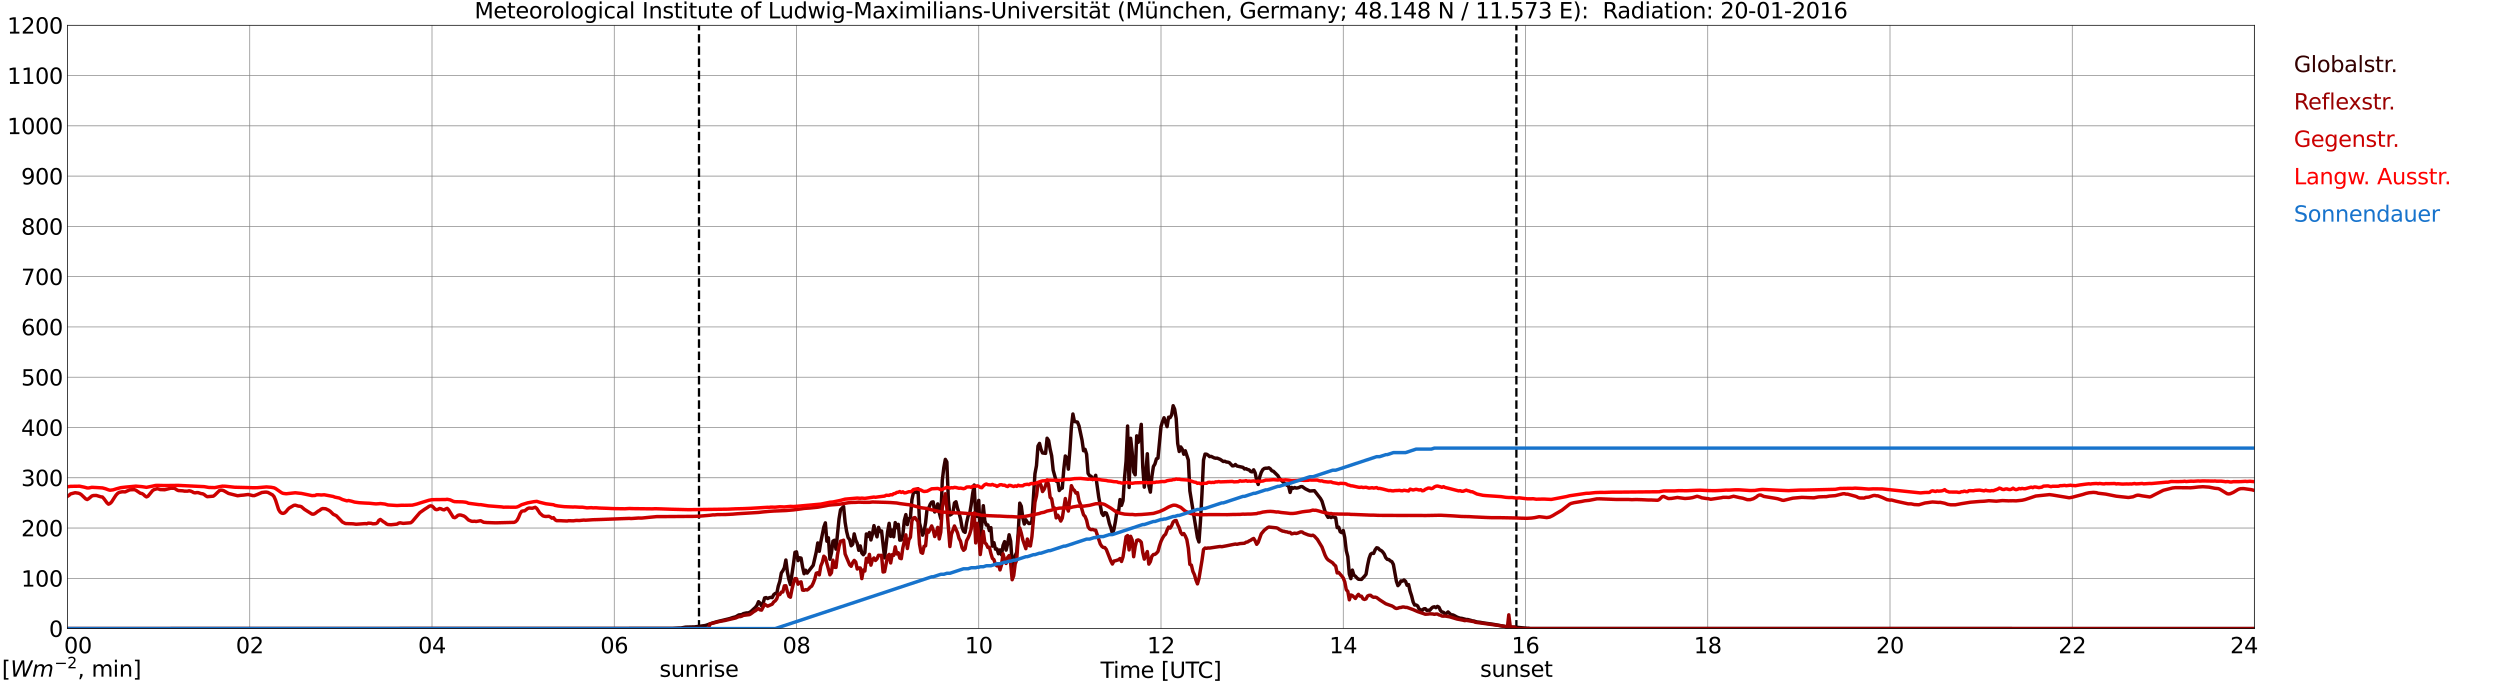 <?xml version="1.0" encoding="utf-8" standalone="no"?>
<!DOCTYPE svg PUBLIC "-//W3C//DTD SVG 1.1//EN"
  "http://www.w3.org/Graphics/SVG/1.1/DTD/svg11.dtd">
<svg xmlns:xlink="http://www.w3.org/1999/xlink" width="1085.4pt" height="296.64pt" viewBox="0 0 1085.4 296.64" xmlns="http://www.w3.org/2000/svg" version="1.1">
 <defs>
  <style type="text/css">*{stroke-linejoin: round; stroke-linecap: butt}</style>
 </defs>
 <g id="figure_1">
  <g id="patch_1">
   <path d="M 0 296.64 
L 1085.4 296.64 
L 1085.4 0 
L 0 0 
z
" style="fill: #ffffff"/>
  </g>
  <g id="axes_1">
   <g id="patch_2">
    <path d="M 29.306 272.909 
L 978.814 272.909 
L 978.814 10.976 
L 29.306 10.976 
z
" style="fill: #ffffff"/>
   </g>
   <g id="patch_3">
    <path d="M 978.814 272.909 
L 978.814 272.909 
L 978.814 10.976 
L 978.814 10.976 
z
" clip-path="url(#p9a3a9c2a69)" style="fill: #d3d3d3; opacity: 0.25; stroke: #d3d3d3; stroke-linejoin: miter"/>
   </g>
   <g id="matplotlib.axis_1">
    <g id="xtick_1">
     <g id="line2d_1">
      <path d="M 29.306 272.909 
L 29.306 10.976 
" clip-path="url(#p9a3a9c2a69)" style="fill: none; stroke: #808080; stroke-width: 0.3; stroke-linecap: square"/>
     </g>
     <g id="line2d_2"/>
     <g id="text_1">
      <!--    00 -->
      <g transform="translate(18.733 283.627) scale(0.095 -0.095)">
       <defs>
        <path id="DejaVuSans-20" transform="scale(0.016)"/>
        <path id="DejaVuSans-30" d="M 2034 4250 
Q 1547 4250 1301 3770 
Q 1056 3291 1056 2328 
Q 1056 1369 1301 889 
Q 1547 409 2034 409 
Q 2525 409 2770 889 
Q 3016 1369 3016 2328 
Q 3016 3291 2770 3770 
Q 2525 4250 2034 4250 
z
M 2034 4750 
Q 2819 4750 3233 4129 
Q 3647 3509 3647 2328 
Q 3647 1150 3233 529 
Q 2819 -91 2034 -91 
Q 1250 -91 836 529 
Q 422 1150 422 2328 
Q 422 3509 836 4129 
Q 1250 4750 2034 4750 
z
" transform="scale(0.016)"/>
       </defs>
       <use xlink:href="#DejaVuSans-20"/>
       <use xlink:href="#DejaVuSans-20" transform="translate(31.787 0)"/>
       <use xlink:href="#DejaVuSans-20" transform="translate(63.574 0)"/>
       <use xlink:href="#DejaVuSans-30" transform="translate(95.361 0)"/>
       <use xlink:href="#DejaVuSans-30" transform="translate(158.984 0)"/>
      </g>
     </g>
    </g>
    <g id="xtick_2">
     <g id="line2d_3">
      <path d="M 108.431 272.909 
L 108.431 10.976 
" clip-path="url(#p9a3a9c2a69)" style="fill: none; stroke: #808080; stroke-width: 0.3; stroke-linecap: square"/>
     </g>
     <g id="line2d_4"/>
     <g id="text_2">
      <!-- 02 -->
      <g transform="translate(102.387 283.627) scale(0.095 -0.095)">
       <defs>
        <path id="DejaVuSans-32" d="M 1228 531 
L 3431 531 
L 3431 0 
L 469 0 
L 469 531 
Q 828 903 1448 1529 
Q 2069 2156 2228 2338 
Q 2531 2678 2651 2914 
Q 2772 3150 2772 3378 
Q 2772 3750 2511 3984 
Q 2250 4219 1831 4219 
Q 1534 4219 1204 4116 
Q 875 4013 500 3803 
L 500 4441 
Q 881 4594 1212 4672 
Q 1544 4750 1819 4750 
Q 2544 4750 2975 4387 
Q 3406 4025 3406 3419 
Q 3406 3131 3298 2873 
Q 3191 2616 2906 2266 
Q 2828 2175 2409 1742 
Q 1991 1309 1228 531 
z
" transform="scale(0.016)"/>
       </defs>
       <use xlink:href="#DejaVuSans-30"/>
       <use xlink:href="#DejaVuSans-32" transform="translate(63.623 0)"/>
      </g>
     </g>
    </g>
    <g id="xtick_3">
     <g id="line2d_5">
      <path d="M 187.557 272.909 
L 187.557 10.976 
" clip-path="url(#p9a3a9c2a69)" style="fill: none; stroke: #808080; stroke-width: 0.3; stroke-linecap: square"/>
     </g>
     <g id="line2d_6"/>
     <g id="text_3">
      <!-- 04 -->
      <g transform="translate(181.513 283.627) scale(0.095 -0.095)">
       <defs>
        <path id="DejaVuSans-34" d="M 2419 4116 
L 825 1625 
L 2419 1625 
L 2419 4116 
z
M 2253 4666 
L 3047 4666 
L 3047 1625 
L 3713 1625 
L 3713 1100 
L 3047 1100 
L 3047 0 
L 2419 0 
L 2419 1100 
L 313 1100 
L 313 1709 
L 2253 4666 
z
" transform="scale(0.016)"/>
       </defs>
       <use xlink:href="#DejaVuSans-30"/>
       <use xlink:href="#DejaVuSans-34" transform="translate(63.623 0)"/>
      </g>
     </g>
    </g>
    <g id="xtick_4">
     <g id="line2d_7">
      <path d="M 266.683 272.909 
L 266.683 10.976 
" clip-path="url(#p9a3a9c2a69)" style="fill: none; stroke: #808080; stroke-width: 0.3; stroke-linecap: square"/>
     </g>
     <g id="line2d_8"/>
     <g id="text_4">
      <!-- 06 -->
      <g transform="translate(260.638 283.627) scale(0.095 -0.095)">
       <defs>
        <path id="DejaVuSans-36" d="M 2113 2584 
Q 1688 2584 1439 2293 
Q 1191 2003 1191 1497 
Q 1191 994 1439 701 
Q 1688 409 2113 409 
Q 2538 409 2786 701 
Q 3034 994 3034 1497 
Q 3034 2003 2786 2293 
Q 2538 2584 2113 2584 
z
M 3366 4563 
L 3366 3988 
Q 3128 4100 2886 4159 
Q 2644 4219 2406 4219 
Q 1781 4219 1451 3797 
Q 1122 3375 1075 2522 
Q 1259 2794 1537 2939 
Q 1816 3084 2150 3084 
Q 2853 3084 3261 2657 
Q 3669 2231 3669 1497 
Q 3669 778 3244 343 
Q 2819 -91 2113 -91 
Q 1303 -91 875 529 
Q 447 1150 447 2328 
Q 447 3434 972 4092 
Q 1497 4750 2381 4750 
Q 2619 4750 2861 4703 
Q 3103 4656 3366 4563 
z
" transform="scale(0.016)"/>
       </defs>
       <use xlink:href="#DejaVuSans-30"/>
       <use xlink:href="#DejaVuSans-36" transform="translate(63.623 0)"/>
      </g>
     </g>
    </g>
    <g id="xtick_5">
     <g id="line2d_9">
      <path d="M 345.808 272.909 
L 345.808 10.976 
" clip-path="url(#p9a3a9c2a69)" style="fill: none; stroke: #808080; stroke-width: 0.3; stroke-linecap: square"/>
     </g>
     <g id="line2d_10"/>
     <g id="text_5">
      <!-- 08 -->
      <g transform="translate(339.764 283.627) scale(0.095 -0.095)">
       <defs>
        <path id="DejaVuSans-38" d="M 2034 2216 
Q 1584 2216 1326 1975 
Q 1069 1734 1069 1313 
Q 1069 891 1326 650 
Q 1584 409 2034 409 
Q 2484 409 2743 651 
Q 3003 894 3003 1313 
Q 3003 1734 2745 1975 
Q 2488 2216 2034 2216 
z
M 1403 2484 
Q 997 2584 770 2862 
Q 544 3141 544 3541 
Q 544 4100 942 4425 
Q 1341 4750 2034 4750 
Q 2731 4750 3128 4425 
Q 3525 4100 3525 3541 
Q 3525 3141 3298 2862 
Q 3072 2584 2669 2484 
Q 3125 2378 3379 2068 
Q 3634 1759 3634 1313 
Q 3634 634 3220 271 
Q 2806 -91 2034 -91 
Q 1263 -91 848 271 
Q 434 634 434 1313 
Q 434 1759 690 2068 
Q 947 2378 1403 2484 
z
M 1172 3481 
Q 1172 3119 1398 2916 
Q 1625 2713 2034 2713 
Q 2441 2713 2670 2916 
Q 2900 3119 2900 3481 
Q 2900 3844 2670 4047 
Q 2441 4250 2034 4250 
Q 1625 4250 1398 4047 
Q 1172 3844 1172 3481 
z
" transform="scale(0.016)"/>
       </defs>
       <use xlink:href="#DejaVuSans-30"/>
       <use xlink:href="#DejaVuSans-38" transform="translate(63.623 0)"/>
      </g>
     </g>
    </g>
    <g id="xtick_6">
     <g id="line2d_11">
      <path d="M 424.934 272.909 
L 424.934 10.976 
" clip-path="url(#p9a3a9c2a69)" style="fill: none; stroke: #808080; stroke-width: 0.3; stroke-linecap: square"/>
     </g>
     <g id="line2d_12"/>
     <g id="text_6">
      <!-- 10 -->
      <g transform="translate(418.89 283.627) scale(0.095 -0.095)">
       <defs>
        <path id="DejaVuSans-31" d="M 794 531 
L 1825 531 
L 1825 4091 
L 703 3866 
L 703 4441 
L 1819 4666 
L 2450 4666 
L 2450 531 
L 3481 531 
L 3481 0 
L 794 0 
L 794 531 
z
" transform="scale(0.016)"/>
       </defs>
       <use xlink:href="#DejaVuSans-31"/>
       <use xlink:href="#DejaVuSans-30" transform="translate(63.623 0)"/>
      </g>
     </g>
    </g>
    <g id="xtick_7">
     <g id="line2d_13">
      <path d="M 504.06 272.909 
L 504.06 10.976 
" clip-path="url(#p9a3a9c2a69)" style="fill: none; stroke: #808080; stroke-width: 0.3; stroke-linecap: square"/>
     </g>
     <g id="line2d_14"/>
     <g id="text_7">
      <!-- 12 -->
      <g transform="translate(498.015 283.627) scale(0.095 -0.095)">
       <use xlink:href="#DejaVuSans-31"/>
       <use xlink:href="#DejaVuSans-32" transform="translate(63.623 0)"/>
      </g>
     </g>
    </g>
    <g id="xtick_8">
     <g id="line2d_15">
      <path d="M 583.185 272.909 
L 583.185 10.976 
" clip-path="url(#p9a3a9c2a69)" style="fill: none; stroke: #808080; stroke-width: 0.3; stroke-linecap: square"/>
     </g>
     <g id="line2d_16"/>
     <g id="text_8">
      <!-- 14 -->
      <g transform="translate(577.141 283.627) scale(0.095 -0.095)">
       <use xlink:href="#DejaVuSans-31"/>
       <use xlink:href="#DejaVuSans-34" transform="translate(63.623 0)"/>
      </g>
     </g>
    </g>
    <g id="xtick_9">
     <g id="line2d_17">
      <path d="M 662.311 272.909 
L 662.311 10.976 
" clip-path="url(#p9a3a9c2a69)" style="fill: none; stroke: #808080; stroke-width: 0.3; stroke-linecap: square"/>
     </g>
     <g id="line2d_18"/>
     <g id="text_9">
      <!-- 16 -->
      <g transform="translate(656.267 283.627) scale(0.095 -0.095)">
       <use xlink:href="#DejaVuSans-31"/>
       <use xlink:href="#DejaVuSans-36" transform="translate(63.623 0)"/>
      </g>
     </g>
    </g>
    <g id="xtick_10">
     <g id="line2d_19">
      <path d="M 741.437 272.909 
L 741.437 10.976 
" clip-path="url(#p9a3a9c2a69)" style="fill: none; stroke: #808080; stroke-width: 0.3; stroke-linecap: square"/>
     </g>
     <g id="line2d_20"/>
     <g id="text_10">
      <!-- 18 -->
      <g transform="translate(735.392 283.627) scale(0.095 -0.095)">
       <use xlink:href="#DejaVuSans-31"/>
       <use xlink:href="#DejaVuSans-38" transform="translate(63.623 0)"/>
      </g>
     </g>
    </g>
    <g id="xtick_11">
     <g id="line2d_21">
      <path d="M 820.562 272.909 
L 820.562 10.976 
" clip-path="url(#p9a3a9c2a69)" style="fill: none; stroke: #808080; stroke-width: 0.3; stroke-linecap: square"/>
     </g>
     <g id="line2d_22"/>
     <g id="text_11">
      <!-- 20 -->
      <g transform="translate(814.518 283.627) scale(0.095 -0.095)">
       <use xlink:href="#DejaVuSans-32"/>
       <use xlink:href="#DejaVuSans-30" transform="translate(63.623 0)"/>
      </g>
     </g>
    </g>
    <g id="xtick_12">
     <g id="line2d_23">
      <path d="M 899.688 272.909 
L 899.688 10.976 
" clip-path="url(#p9a3a9c2a69)" style="fill: none; stroke: #808080; stroke-width: 0.3; stroke-linecap: square"/>
     </g>
     <g id="line2d_24"/>
     <g id="text_12">
      <!-- 22 -->
      <g transform="translate(893.644 283.627) scale(0.095 -0.095)">
       <use xlink:href="#DejaVuSans-32"/>
       <use xlink:href="#DejaVuSans-32" transform="translate(63.623 0)"/>
      </g>
     </g>
    </g>
    <g id="xtick_13">
     <g id="line2d_25">
      <path d="M 978.814 272.909 
L 978.814 10.976 
" clip-path="url(#p9a3a9c2a69)" style="fill: none; stroke: #808080; stroke-width: 0.3; stroke-linecap: square"/>
     </g>
     <g id="line2d_26"/>
     <g id="text_13">
      <!-- 24    -->
      <g transform="translate(968.241 283.627) scale(0.095 -0.095)">
       <use xlink:href="#DejaVuSans-32"/>
       <use xlink:href="#DejaVuSans-34" transform="translate(63.623 0)"/>
       <use xlink:href="#DejaVuSans-20" transform="translate(127.246 0)"/>
       <use xlink:href="#DejaVuSans-20" transform="translate(159.033 0)"/>
       <use xlink:href="#DejaVuSans-20" transform="translate(190.82 0)"/>
      </g>
     </g>
    </g>
    <g id="text_14">
     <!-- Time [UTC] -->
     <g transform="translate(477.806 294.322) scale(0.095 -0.095)">
      <defs>
       <path id="DejaVuSans-54" d="M -19 4666 
L 3928 4666 
L 3928 4134 
L 2272 4134 
L 2272 0 
L 1638 0 
L 1638 4134 
L -19 4134 
L -19 4666 
z
" transform="scale(0.016)"/>
       <path id="DejaVuSans-69" d="M 603 3500 
L 1178 3500 
L 1178 0 
L 603 0 
L 603 3500 
z
M 603 4863 
L 1178 4863 
L 1178 4134 
L 603 4134 
L 603 4863 
z
" transform="scale(0.016)"/>
       <path id="DejaVuSans-6d" d="M 3328 2828 
Q 3544 3216 3844 3400 
Q 4144 3584 4550 3584 
Q 5097 3584 5394 3201 
Q 5691 2819 5691 2113 
L 5691 0 
L 5113 0 
L 5113 2094 
Q 5113 2597 4934 2840 
Q 4756 3084 4391 3084 
Q 3944 3084 3684 2787 
Q 3425 2491 3425 1978 
L 3425 0 
L 2847 0 
L 2847 2094 
Q 2847 2600 2669 2842 
Q 2491 3084 2119 3084 
Q 1678 3084 1418 2786 
Q 1159 2488 1159 1978 
L 1159 0 
L 581 0 
L 581 3500 
L 1159 3500 
L 1159 2956 
Q 1356 3278 1631 3431 
Q 1906 3584 2284 3584 
Q 2666 3584 2933 3390 
Q 3200 3197 3328 2828 
z
" transform="scale(0.016)"/>
       <path id="DejaVuSans-65" d="M 3597 1894 
L 3597 1613 
L 953 1613 
Q 991 1019 1311 708 
Q 1631 397 2203 397 
Q 2534 397 2845 478 
Q 3156 559 3463 722 
L 3463 178 
Q 3153 47 2828 -22 
Q 2503 -91 2169 -91 
Q 1331 -91 842 396 
Q 353 884 353 1716 
Q 353 2575 817 3079 
Q 1281 3584 2069 3584 
Q 2775 3584 3186 3129 
Q 3597 2675 3597 1894 
z
M 3022 2063 
Q 3016 2534 2758 2815 
Q 2500 3097 2075 3097 
Q 1594 3097 1305 2825 
Q 1016 2553 972 2059 
L 3022 2063 
z
" transform="scale(0.016)"/>
       <path id="DejaVuSans-5b" d="M 550 4863 
L 1875 4863 
L 1875 4416 
L 1125 4416 
L 1125 -397 
L 1875 -397 
L 1875 -844 
L 550 -844 
L 550 4863 
z
" transform="scale(0.016)"/>
       <path id="DejaVuSans-55" d="M 556 4666 
L 1191 4666 
L 1191 1831 
Q 1191 1081 1462 751 
Q 1734 422 2344 422 
Q 2950 422 3222 751 
Q 3494 1081 3494 1831 
L 3494 4666 
L 4128 4666 
L 4128 1753 
Q 4128 841 3676 375 
Q 3225 -91 2344 -91 
Q 1459 -91 1007 375 
Q 556 841 556 1753 
L 556 4666 
z
" transform="scale(0.016)"/>
       <path id="DejaVuSans-43" d="M 4122 4306 
L 4122 3641 
Q 3803 3938 3442 4084 
Q 3081 4231 2675 4231 
Q 1875 4231 1450 3742 
Q 1025 3253 1025 2328 
Q 1025 1406 1450 917 
Q 1875 428 2675 428 
Q 3081 428 3442 575 
Q 3803 722 4122 1019 
L 4122 359 
Q 3791 134 3420 21 
Q 3050 -91 2638 -91 
Q 1578 -91 968 557 
Q 359 1206 359 2328 
Q 359 3453 968 4101 
Q 1578 4750 2638 4750 
Q 3056 4750 3426 4639 
Q 3797 4528 4122 4306 
z
" transform="scale(0.016)"/>
       <path id="DejaVuSans-5d" d="M 1947 4863 
L 1947 -844 
L 622 -844 
L 622 -397 
L 1369 -397 
L 1369 4416 
L 622 4416 
L 622 4863 
L 1947 4863 
z
" transform="scale(0.016)"/>
      </defs>
      <use xlink:href="#DejaVuSans-54"/>
      <use xlink:href="#DejaVuSans-69" transform="translate(57.959 0)"/>
      <use xlink:href="#DejaVuSans-6d" transform="translate(85.742 0)"/>
      <use xlink:href="#DejaVuSans-65" transform="translate(183.154 0)"/>
      <use xlink:href="#DejaVuSans-20" transform="translate(244.678 0)"/>
      <use xlink:href="#DejaVuSans-5b" transform="translate(276.465 0)"/>
      <use xlink:href="#DejaVuSans-55" transform="translate(315.479 0)"/>
      <use xlink:href="#DejaVuSans-54" transform="translate(388.672 0)"/>
      <use xlink:href="#DejaVuSans-43" transform="translate(443.881 0)"/>
      <use xlink:href="#DejaVuSans-5d" transform="translate(513.705 0)"/>
     </g>
    </g>
   </g>
   <g id="matplotlib.axis_2">
    <g id="ytick_1">
     <g id="line2d_27">
      <path d="M 29.306 272.909 
L 978.814 272.909 
" clip-path="url(#p9a3a9c2a69)" style="fill: none; stroke: #808080; stroke-width: 0.3; stroke-linecap: square"/>
     </g>
     <g id="line2d_28"/>
     <g id="text_15">
      <!-- 0 -->
      <g transform="translate(21.261 276.518) scale(0.095 -0.095)">
       <use xlink:href="#DejaVuSans-30"/>
      </g>
     </g>
    </g>
    <g id="ytick_2">
     <g id="line2d_29">
      <path d="M 29.306 251.081 
L 978.814 251.081 
" clip-path="url(#p9a3a9c2a69)" style="fill: none; stroke: #808080; stroke-width: 0.3; stroke-linecap: square"/>
     </g>
     <g id="line2d_30"/>
     <g id="text_16">
      <!-- 100 -->
      <g transform="translate(9.173 254.69) scale(0.095 -0.095)">
       <use xlink:href="#DejaVuSans-31"/>
       <use xlink:href="#DejaVuSans-30" transform="translate(63.623 0)"/>
       <use xlink:href="#DejaVuSans-30" transform="translate(127.246 0)"/>
      </g>
     </g>
    </g>
    <g id="ytick_3">
     <g id="line2d_31">
      <path d="M 29.306 229.253 
L 978.814 229.253 
" clip-path="url(#p9a3a9c2a69)" style="fill: none; stroke: #808080; stroke-width: 0.3; stroke-linecap: square"/>
     </g>
     <g id="line2d_32"/>
     <g id="text_17">
      <!-- 200 -->
      <g transform="translate(9.173 232.863) scale(0.095 -0.095)">
       <use xlink:href="#DejaVuSans-32"/>
       <use xlink:href="#DejaVuSans-30" transform="translate(63.623 0)"/>
       <use xlink:href="#DejaVuSans-30" transform="translate(127.246 0)"/>
      </g>
     </g>
    </g>
    <g id="ytick_4">
     <g id="line2d_33">
      <path d="M 29.306 207.426 
L 978.814 207.426 
" clip-path="url(#p9a3a9c2a69)" style="fill: none; stroke: #808080; stroke-width: 0.3; stroke-linecap: square"/>
     </g>
     <g id="line2d_34"/>
     <g id="text_18">
      <!-- 300 -->
      <g transform="translate(9.173 211.035) scale(0.095 -0.095)">
       <defs>
        <path id="DejaVuSans-33" d="M 2597 2516 
Q 3050 2419 3304 2112 
Q 3559 1806 3559 1356 
Q 3559 666 3084 287 
Q 2609 -91 1734 -91 
Q 1441 -91 1130 -33 
Q 819 25 488 141 
L 488 750 
Q 750 597 1062 519 
Q 1375 441 1716 441 
Q 2309 441 2620 675 
Q 2931 909 2931 1356 
Q 2931 1769 2642 2001 
Q 2353 2234 1838 2234 
L 1294 2234 
L 1294 2753 
L 1863 2753 
Q 2328 2753 2575 2939 
Q 2822 3125 2822 3475 
Q 2822 3834 2567 4026 
Q 2313 4219 1838 4219 
Q 1578 4219 1281 4162 
Q 984 4106 628 3988 
L 628 4550 
Q 988 4650 1302 4700 
Q 1616 4750 1894 4750 
Q 2613 4750 3031 4423 
Q 3450 4097 3450 3541 
Q 3450 3153 3228 2886 
Q 3006 2619 2597 2516 
z
" transform="scale(0.016)"/>
       </defs>
       <use xlink:href="#DejaVuSans-33"/>
       <use xlink:href="#DejaVuSans-30" transform="translate(63.623 0)"/>
       <use xlink:href="#DejaVuSans-30" transform="translate(127.246 0)"/>
      </g>
     </g>
    </g>
    <g id="ytick_5">
     <g id="line2d_35">
      <path d="M 29.306 185.598 
L 978.814 185.598 
" clip-path="url(#p9a3a9c2a69)" style="fill: none; stroke: #808080; stroke-width: 0.3; stroke-linecap: square"/>
     </g>
     <g id="line2d_36"/>
     <g id="text_19">
      <!-- 400 -->
      <g transform="translate(9.173 189.207) scale(0.095 -0.095)">
       <use xlink:href="#DejaVuSans-34"/>
       <use xlink:href="#DejaVuSans-30" transform="translate(63.623 0)"/>
       <use xlink:href="#DejaVuSans-30" transform="translate(127.246 0)"/>
      </g>
     </g>
    </g>
    <g id="ytick_6">
     <g id="line2d_37">
      <path d="M 29.306 163.77 
L 978.814 163.77 
" clip-path="url(#p9a3a9c2a69)" style="fill: none; stroke: #808080; stroke-width: 0.3; stroke-linecap: square"/>
     </g>
     <g id="line2d_38"/>
     <g id="text_20">
      <!-- 500 -->
      <g transform="translate(9.173 167.379) scale(0.095 -0.095)">
       <defs>
        <path id="DejaVuSans-35" d="M 691 4666 
L 3169 4666 
L 3169 4134 
L 1269 4134 
L 1269 2991 
Q 1406 3038 1543 3061 
Q 1681 3084 1819 3084 
Q 2600 3084 3056 2656 
Q 3513 2228 3513 1497 
Q 3513 744 3044 326 
Q 2575 -91 1722 -91 
Q 1428 -91 1123 -41 
Q 819 9 494 109 
L 494 744 
Q 775 591 1075 516 
Q 1375 441 1709 441 
Q 2250 441 2565 725 
Q 2881 1009 2881 1497 
Q 2881 1984 2565 2268 
Q 2250 2553 1709 2553 
Q 1456 2553 1204 2497 
Q 953 2441 691 2322 
L 691 4666 
z
" transform="scale(0.016)"/>
       </defs>
       <use xlink:href="#DejaVuSans-35"/>
       <use xlink:href="#DejaVuSans-30" transform="translate(63.623 0)"/>
       <use xlink:href="#DejaVuSans-30" transform="translate(127.246 0)"/>
      </g>
     </g>
    </g>
    <g id="ytick_7">
     <g id="line2d_39">
      <path d="M 29.306 141.942 
L 978.814 141.942 
" clip-path="url(#p9a3a9c2a69)" style="fill: none; stroke: #808080; stroke-width: 0.3; stroke-linecap: square"/>
     </g>
     <g id="line2d_40"/>
     <g id="text_21">
      <!-- 600 -->
      <g transform="translate(9.173 145.551) scale(0.095 -0.095)">
       <use xlink:href="#DejaVuSans-36"/>
       <use xlink:href="#DejaVuSans-30" transform="translate(63.623 0)"/>
       <use xlink:href="#DejaVuSans-30" transform="translate(127.246 0)"/>
      </g>
     </g>
    </g>
    <g id="ytick_8">
     <g id="line2d_41">
      <path d="M 29.306 120.114 
L 978.814 120.114 
" clip-path="url(#p9a3a9c2a69)" style="fill: none; stroke: #808080; stroke-width: 0.3; stroke-linecap: square"/>
     </g>
     <g id="line2d_42"/>
     <g id="text_22">
      <!-- 700 -->
      <g transform="translate(9.173 123.724) scale(0.095 -0.095)">
       <defs>
        <path id="DejaVuSans-37" d="M 525 4666 
L 3525 4666 
L 3525 4397 
L 1831 0 
L 1172 0 
L 2766 4134 
L 525 4134 
L 525 4666 
z
" transform="scale(0.016)"/>
       </defs>
       <use xlink:href="#DejaVuSans-37"/>
       <use xlink:href="#DejaVuSans-30" transform="translate(63.623 0)"/>
       <use xlink:href="#DejaVuSans-30" transform="translate(127.246 0)"/>
      </g>
     </g>
    </g>
    <g id="ytick_9">
     <g id="line2d_43">
      <path d="M 29.306 98.287 
L 978.814 98.287 
" clip-path="url(#p9a3a9c2a69)" style="fill: none; stroke: #808080; stroke-width: 0.3; stroke-linecap: square"/>
     </g>
     <g id="line2d_44"/>
     <g id="text_23">
      <!-- 800 -->
      <g transform="translate(9.173 101.896) scale(0.095 -0.095)">
       <use xlink:href="#DejaVuSans-38"/>
       <use xlink:href="#DejaVuSans-30" transform="translate(63.623 0)"/>
       <use xlink:href="#DejaVuSans-30" transform="translate(127.246 0)"/>
      </g>
     </g>
    </g>
    <g id="ytick_10">
     <g id="line2d_45">
      <path d="M 29.306 76.459 
L 978.814 76.459 
" clip-path="url(#p9a3a9c2a69)" style="fill: none; stroke: #808080; stroke-width: 0.3; stroke-linecap: square"/>
     </g>
     <g id="line2d_46"/>
     <g id="text_24">
      <!-- 900 -->
      <g transform="translate(9.173 80.068) scale(0.095 -0.095)">
       <defs>
        <path id="DejaVuSans-39" d="M 703 97 
L 703 672 
Q 941 559 1184 500 
Q 1428 441 1663 441 
Q 2288 441 2617 861 
Q 2947 1281 2994 2138 
Q 2813 1869 2534 1725 
Q 2256 1581 1919 1581 
Q 1219 1581 811 2004 
Q 403 2428 403 3163 
Q 403 3881 828 4315 
Q 1253 4750 1959 4750 
Q 2769 4750 3195 4129 
Q 3622 3509 3622 2328 
Q 3622 1225 3098 567 
Q 2575 -91 1691 -91 
Q 1453 -91 1209 -44 
Q 966 3 703 97 
z
M 1959 2075 
Q 2384 2075 2632 2365 
Q 2881 2656 2881 3163 
Q 2881 3666 2632 3958 
Q 2384 4250 1959 4250 
Q 1534 4250 1286 3958 
Q 1038 3666 1038 3163 
Q 1038 2656 1286 2365 
Q 1534 2075 1959 2075 
z
" transform="scale(0.016)"/>
       </defs>
       <use xlink:href="#DejaVuSans-39"/>
       <use xlink:href="#DejaVuSans-30" transform="translate(63.623 0)"/>
       <use xlink:href="#DejaVuSans-30" transform="translate(127.246 0)"/>
      </g>
     </g>
    </g>
    <g id="ytick_11">
     <g id="line2d_47">
      <path d="M 29.306 54.631 
L 978.814 54.631 
" clip-path="url(#p9a3a9c2a69)" style="fill: none; stroke: #808080; stroke-width: 0.3; stroke-linecap: square"/>
     </g>
     <g id="line2d_48"/>
     <g id="text_25">
      <!-- 1000 -->
      <g transform="translate(3.128 58.24) scale(0.095 -0.095)">
       <use xlink:href="#DejaVuSans-31"/>
       <use xlink:href="#DejaVuSans-30" transform="translate(63.623 0)"/>
       <use xlink:href="#DejaVuSans-30" transform="translate(127.246 0)"/>
       <use xlink:href="#DejaVuSans-30" transform="translate(190.869 0)"/>
      </g>
     </g>
    </g>
    <g id="ytick_12">
     <g id="line2d_49">
      <path d="M 29.306 32.803 
L 978.814 32.803 
" clip-path="url(#p9a3a9c2a69)" style="fill: none; stroke: #808080; stroke-width: 0.3; stroke-linecap: square"/>
     </g>
     <g id="line2d_50"/>
     <g id="text_26">
      <!-- 1100 -->
      <g transform="translate(3.128 36.413) scale(0.095 -0.095)">
       <use xlink:href="#DejaVuSans-31"/>
       <use xlink:href="#DejaVuSans-31" transform="translate(63.623 0)"/>
       <use xlink:href="#DejaVuSans-30" transform="translate(127.246 0)"/>
       <use xlink:href="#DejaVuSans-30" transform="translate(190.869 0)"/>
      </g>
     </g>
    </g>
    <g id="ytick_13">
     <g id="line2d_51">
      <path d="M 29.306 10.976 
L 978.814 10.976 
" clip-path="url(#p9a3a9c2a69)" style="fill: none; stroke: #808080; stroke-width: 0.3; stroke-linecap: square"/>
     </g>
     <g id="line2d_52"/>
     <g id="text_27">
      <!-- 1200 -->
      <g transform="translate(3.128 14.585) scale(0.095 -0.095)">
       <use xlink:href="#DejaVuSans-31"/>
       <use xlink:href="#DejaVuSans-32" transform="translate(63.623 0)"/>
       <use xlink:href="#DejaVuSans-30" transform="translate(127.246 0)"/>
       <use xlink:href="#DejaVuSans-30" transform="translate(190.869 0)"/>
      </g>
     </g>
    </g>
   </g>
   <g id="line2d_53">
    <path d="M 303.476 272.909 
L 303.476 10.976 
" clip-path="url(#p9a3a9c2a69)" style="fill: none; stroke-dasharray: 3.7,1.6; stroke-dashoffset: 0; stroke: #000000"/>
   </g>
   <g id="line2d_54">
    <path d="M 658.355 272.909 
L 658.355 10.976 
" clip-path="url(#p9a3a9c2a69)" style="fill: none; stroke-dasharray: 3.7,1.6; stroke-dashoffset: 0; stroke: #000000"/>
   </g>
   <g id="line2d_55">
    <path d="M 29.306 272.909 
L 291.739 272.832 
L 295.036 272.638 
L 295.696 272.638 
L 297.674 272.269 
L 301.63 272.173 
L 306.246 271.573 
L 309.543 270.429 
L 311.521 269.849 
L 312.839 269.539 
L 316.796 268.572 
L 318.114 268.124 
L 319.433 267.777 
L 320.752 266.983 
L 322.071 266.828 
L 322.73 266.422 
L 324.049 266.112 
L 324.708 266.092 
L 325.368 265.898 
L 326.027 265.492 
L 327.346 264.272 
L 328.005 263.691 
L 328.665 262.779 
L 329.324 261.231 
L 329.983 261.851 
L 330.643 263.088 
L 331.302 261.908 
L 331.961 259.603 
L 332.621 259.448 
L 333.28 259.856 
L 333.94 259.526 
L 334.599 259.352 
L 335.258 259.448 
L 335.918 258.19 
L 336.577 257.647 
L 337.236 257.686 
L 337.896 254.471 
L 338.555 252.437 
L 339.215 248.776 
L 339.874 247.809 
L 340.533 246.491 
L 341.193 243.14 
L 341.852 248.331 
L 342.512 251.605 
L 343.171 253.792 
L 344.49 244.864 
L 345.149 239.79 
L 345.808 239.595 
L 346.468 243.391 
L 347.127 242.153 
L 347.787 242.308 
L 348.446 246.141 
L 349.105 249.086 
L 349.765 247.576 
L 350.424 248.815 
L 353.062 245.425 
L 354.38 239.674 
L 355.04 235.723 
L 355.699 239.344 
L 356.359 235.315 
L 357.677 228.828 
L 358.337 227.007 
L 358.996 234.968 
L 359.655 233.494 
L 360.315 242.811 
L 360.974 240.06 
L 361.634 234.928 
L 362.293 234.56 
L 362.952 238.414 
L 364.271 225.283 
L 364.93 221.293 
L 366.249 219.898 
L 366.909 226.717 
L 367.568 230.724 
L 368.227 233.379 
L 368.887 234.289 
L 369.546 236.943 
L 370.206 236.304 
L 370.865 231.79 
L 371.524 234.464 
L 372.184 235.915 
L 372.843 238.919 
L 373.502 237.02 
L 374.162 240.099 
L 374.821 240.835 
L 375.481 239.945 
L 376.14 231.829 
L 376.799 232.914 
L 377.459 231.189 
L 378.118 234.424 
L 378.777 231.888 
L 379.437 228.208 
L 380.096 231.034 
L 380.756 233.069 
L 381.415 228.963 
L 382.074 230.783 
L 382.734 230.513 
L 384.053 242.21 
L 385.371 230.899 
L 386.031 227.219 
L 386.69 232.875 
L 387.349 230.087 
L 388.009 233.049 
L 388.668 226.892 
L 389.328 229.079 
L 389.987 227.647 
L 390.646 234.503 
L 391.306 234.444 
L 391.965 232.353 
L 392.624 225.922 
L 393.284 223.423 
L 393.943 227.762 
L 394.603 225.167 
L 395.262 224.779 
L 395.921 216.916 
L 396.581 213.876 
L 397.24 213.507 
L 397.899 213.797 
L 398.559 212.21 
L 399.218 227.027 
L 400.537 232.353 
L 401.196 230.879 
L 401.856 226.929 
L 402.515 220.808 
L 403.175 220.751 
L 403.834 219.027 
L 404.493 218.021 
L 405.153 217.885 
L 405.812 222.281 
L 406.471 221.236 
L 407.131 218.776 
L 407.79 222.552 
L 408.45 225.167 
L 409.109 208.491 
L 409.768 203.029 
L 410.428 199.445 
L 411.087 200.569 
L 411.746 217.187 
L 412.406 223.617 
L 413.065 223.248 
L 413.725 222.533 
L 414.384 218.368 
L 415.043 217.846 
L 415.703 220.673 
L 416.362 222.668 
L 417.022 225.187 
L 417.681 228.963 
L 418.34 230.687 
L 419 231.133 
L 419.659 226.968 
L 420.318 224.043 
L 420.978 223.093 
L 421.637 219.221 
L 422.297 214.262 
L 422.956 210.582 
L 423.615 224.159 
L 424.275 224.198 
L 424.934 217.246 
L 425.593 233.128 
L 426.253 227.704 
L 426.912 219.551 
L 427.572 226.136 
L 428.231 227.957 
L 428.89 227.898 
L 429.55 230.377 
L 430.209 229.079 
L 430.869 237.118 
L 431.528 235.605 
L 432.187 238.414 
L 432.847 238.318 
L 433.506 240.409 
L 434.165 238.744 
L 434.825 240.894 
L 435.484 236.808 
L 436.144 235.16 
L 436.803 238.84 
L 437.462 236.168 
L 438.122 232.178 
L 438.781 234.928 
L 439.44 244.225 
L 440.1 247.054 
L 440.759 241.204 
L 441.419 239.848 
L 442.078 231.443 
L 442.737 218.446 
L 443.397 219.763 
L 444.056 224.798 
L 444.716 227.511 
L 445.375 225.652 
L 446.034 226.697 
L 446.694 227.298 
L 447.353 227.219 
L 448.012 226.193 
L 449.331 205.701 
L 449.991 202.196 
L 450.65 193.654 
L 451.309 192.513 
L 451.969 195.108 
L 452.628 196.658 
L 453.947 196.833 
L 454.606 190.267 
L 455.266 191.234 
L 455.925 194.973 
L 456.584 197.878 
L 457.244 204.114 
L 458.563 208.916 
L 459.222 208.646 
L 459.881 212.965 
L 460.541 212.171 
L 461.2 211.9 
L 461.859 203.649 
L 462.519 197.974 
L 463.178 198.749 
L 463.838 203.689 
L 464.497 195.494 
L 465.156 185.366 
L 465.816 179.748 
L 466.475 183.002 
L 467.794 183.253 
L 468.453 184.882 
L 469.772 191.098 
L 470.431 195.689 
L 471.091 195.088 
L 471.75 197.199 
L 472.409 205.566 
L 473.069 206.535 
L 473.728 206.806 
L 474.388 208.22 
L 475.047 207.949 
L 475.706 206.36 
L 477.025 215.831 
L 478.344 222.784 
L 479.003 223.792 
L 479.663 222.552 
L 480.322 222.784 
L 480.981 224.547 
L 481.641 227.337 
L 482.3 229.157 
L 482.96 231.617 
L 483.619 229.854 
L 484.278 226.348 
L 484.938 221.873 
L 485.597 222.476 
L 486.256 216.897 
L 486.916 219.416 
L 487.575 217.362 
L 488.235 207.349 
L 488.894 200.183 
L 489.553 184.958 
L 490.213 211.647 
L 490.872 190.284 
L 491.532 196.193 
L 492.191 204.909 
L 492.85 206.146 
L 493.51 189.219 
L 494.169 192.048 
L 494.828 189.357 
L 495.488 184.242 
L 496.147 202.796 
L 496.807 211.512 
L 497.466 205.295 
L 498.125 197.005 
L 498.785 210.931 
L 499.444 213.662 
L 500.103 206.825 
L 500.763 202.545 
L 501.422 201.46 
L 502.082 199.194 
L 502.741 198.924 
L 504.06 185.211 
L 504.719 183.061 
L 505.379 181.376 
L 506.697 185.231 
L 507.357 181.143 
L 508.016 181.317 
L 508.675 180.136 
L 509.335 176.146 
L 509.994 177.696 
L 510.654 181.706 
L 511.313 192.552 
L 511.972 196.018 
L 512.632 194.043 
L 513.291 195.03 
L 513.95 197.219 
L 514.61 195.708 
L 515.929 199.718 
L 516.588 213.12 
L 519.885 233.418 
L 520.544 235.297 
L 521.204 226.117 
L 521.863 213.991 
L 522.522 199.718 
L 523.182 197.16 
L 523.841 197.199 
L 524.501 197.605 
L 525.16 198.245 
L 525.819 198.129 
L 527.138 198.788 
L 527.797 198.943 
L 528.457 198.904 
L 529.776 199.445 
L 531.094 200.356 
L 531.754 200.24 
L 532.413 200.589 
L 533.073 200.648 
L 533.732 200.86 
L 535.051 202.255 
L 535.71 202.215 
L 536.369 201.674 
L 537.029 202.331 
L 539.666 202.914 
L 540.326 203.61 
L 540.985 203.475 
L 541.644 203.844 
L 542.304 203.999 
L 542.963 204.695 
L 543.623 204.869 
L 544.282 203.979 
L 544.941 205.334 
L 545.601 208.589 
L 546.26 210.331 
L 546.919 207.076 
L 547.579 205.121 
L 548.238 203.92 
L 548.898 203.398 
L 549.557 203.261 
L 550.216 203.28 
L 550.876 203.106 
L 551.535 203.571 
L 552.195 204.405 
L 552.854 204.599 
L 554.832 206.555 
L 555.491 207.735 
L 557.47 209.654 
L 558.788 210.7 
L 559.448 210.99 
L 560.107 213.797 
L 560.766 211.63 
L 561.426 211.996 
L 562.085 211.667 
L 562.745 211.9 
L 563.404 211.822 
L 564.063 211.61 
L 564.723 211.28 
L 565.382 211.261 
L 566.701 212.21 
L 568.679 213.177 
L 570.657 213.042 
L 573.295 216.432 
L 573.954 217.613 
L 575.273 222.011 
L 575.932 223.502 
L 576.592 224.624 
L 577.251 224.353 
L 577.91 224.702 
L 578.57 224.333 
L 579.889 224.761 
L 580.548 229.059 
L 581.207 228.867 
L 581.867 230.862 
L 582.526 231.248 
L 583.185 230.338 
L 583.845 233.438 
L 584.504 239.093 
L 585.164 241.669 
L 585.823 249.241 
L 586.482 251.216 
L 587.142 247.517 
L 587.801 249.706 
L 588.46 250.171 
L 589.12 250.926 
L 589.779 251.487 
L 591.098 251.566 
L 592.417 250.151 
L 593.076 249.32 
L 593.736 245.504 
L 594.395 242.444 
L 595.054 240.623 
L 595.714 240.196 
L 596.373 240.274 
L 597.032 238.705 
L 597.692 237.814 
L 598.351 237.989 
L 599.011 238.724 
L 599.67 239.034 
L 600.329 239.654 
L 600.989 240.584 
L 601.648 242.134 
L 602.307 242.85 
L 602.967 242.928 
L 603.626 243.509 
L 604.286 243.839 
L 604.945 245.059 
L 606.264 252.38 
L 606.923 254.257 
L 607.582 253.541 
L 608.242 252.205 
L 608.901 252.321 
L 609.561 251.797 
L 610.22 252.36 
L 610.879 254.102 
L 611.539 253.792 
L 612.198 256.678 
L 612.858 258.692 
L 613.517 261.327 
L 614.176 262.682 
L 614.836 262.643 
L 615.495 263.071 
L 616.154 264.464 
L 617.473 265.007 
L 618.133 264.328 
L 618.792 264.252 
L 619.451 264.988 
L 620.111 264.911 
L 620.77 264.948 
L 621.429 264.154 
L 622.089 263.612 
L 622.748 263.438 
L 623.408 263.826 
L 624.067 263.263 
L 624.726 263.612 
L 625.386 265.027 
L 626.045 265.723 
L 626.705 265.839 
L 627.364 266.557 
L 628.023 266.267 
L 628.683 265.684 
L 630.001 266.943 
L 630.661 266.943 
L 631.32 267.214 
L 632.639 267.952 
L 633.958 268.417 
L 634.617 268.454 
L 636.595 268.978 
L 637.255 268.978 
L 638.573 269.327 
L 639.233 269.578 
L 639.892 269.617 
L 641.211 270.043 
L 642.53 270.159 
L 643.848 270.41 
L 648.464 271.069 
L 653.739 272.058 
L 654.399 272.269 
L 655.717 272.25 
L 658.355 272.328 
L 662.97 272.754 
L 663.63 272.754 
L 664.289 272.87 
L 978.154 272.909 
L 978.154 272.909 
" clip-path="url(#p9a3a9c2a69)" style="fill: none; stroke: #330000; stroke-width: 1.5; stroke-linecap: square"/>
   </g>
   <g id="line2d_56">
    <path d="M 29.306 272.909 
L 307.564 272.909 
L 308.224 270.868 
L 312.18 269.859 
L 314.818 269.375 
L 319.433 268.29 
L 320.752 267.709 
L 321.411 267.709 
L 322.071 267.515 
L 322.73 267.168 
L 325.368 266.839 
L 326.027 266.47 
L 327.346 265.483 
L 328.005 265.134 
L 328.665 264.592 
L 329.324 264.224 
L 329.983 264.785 
L 330.643 264.883 
L 331.961 262.325 
L 333.28 263.178 
L 335.258 262.307 
L 335.918 261.338 
L 336.577 260.853 
L 337.236 259.982 
L 337.896 257.968 
L 338.555 258.123 
L 339.215 257.077 
L 339.874 256.999 
L 340.533 254.366 
L 341.193 254.307 
L 341.852 256.903 
L 342.512 258.878 
L 343.171 259.284 
L 343.83 255.877 
L 344.49 253.146 
L 345.149 251.208 
L 345.808 251.267 
L 346.468 253.628 
L 347.127 252.856 
L 347.787 252.622 
L 348.446 256.206 
L 349.105 256.283 
L 349.765 255.992 
L 350.424 256.147 
L 351.083 255.682 
L 351.743 254.927 
L 352.402 254.482 
L 353.062 253.183 
L 353.721 251.461 
L 354.38 248.885 
L 355.04 248.652 
L 355.699 249.581 
L 356.359 245.746 
L 357.018 244.14 
L 357.677 241.486 
L 358.337 242.105 
L 360.315 249.562 
L 360.974 248.691 
L 361.634 243.21 
L 362.293 246.27 
L 362.952 246.347 
L 363.612 240.75 
L 364.271 237.205 
L 364.93 234.959 
L 365.59 234.804 
L 366.249 234.533 
L 366.909 240.497 
L 368.887 245.225 
L 369.546 245.862 
L 370.206 244.275 
L 370.865 243.306 
L 371.524 244.022 
L 372.184 247.045 
L 372.843 246.561 
L 373.502 246.6 
L 374.162 251.208 
L 374.821 247.451 
L 375.481 247.916 
L 376.14 242.415 
L 376.799 244.042 
L 377.459 240.691 
L 378.118 245.36 
L 378.777 243.035 
L 379.437 242.26 
L 380.096 243.326 
L 380.756 242.629 
L 381.415 241.08 
L 382.074 241.156 
L 382.734 241.117 
L 383.393 248.342 
L 384.053 248.187 
L 385.371 241.409 
L 386.031 240.711 
L 386.69 244.41 
L 387.349 240.807 
L 388.009 241.117 
L 388.668 237.419 
L 389.328 240.497 
L 389.987 239.975 
L 390.646 242.3 
L 391.306 242.551 
L 391.965 237.901 
L 393.284 232.209 
L 393.943 238.135 
L 394.603 234.339 
L 395.262 233.254 
L 395.921 226.184 
L 396.581 224.868 
L 397.24 224.713 
L 398.559 226.494 
L 399.218 236.236 
L 399.878 239.82 
L 400.537 240.206 
L 401.196 237.185 
L 401.856 236.974 
L 402.515 230.039 
L 403.175 231.065 
L 404.493 228.334 
L 405.153 230.078 
L 405.812 232.944 
L 406.471 231.355 
L 407.131 228.974 
L 407.79 233.99 
L 408.45 231.008 
L 409.109 220.317 
L 409.768 216.966 
L 410.428 214.371 
L 411.087 220.588 
L 412.406 237.284 
L 413.065 231.995 
L 414.384 228.354 
L 415.703 231.259 
L 416.362 233.739 
L 417.022 234.959 
L 417.681 237.766 
L 418.34 238.91 
L 419 238.329 
L 419.659 234.765 
L 420.318 233.545 
L 420.978 231.975 
L 421.637 229.729 
L 422.297 223.513 
L 422.956 222.659 
L 423.615 235.714 
L 424.275 227.23 
L 424.934 231.938 
L 425.593 240.75 
L 426.912 230.679 
L 427.572 235.599 
L 428.231 236.256 
L 428.89 237.69 
L 429.55 237.594 
L 430.209 240.342 
L 430.869 242.435 
L 431.528 242.957 
L 432.187 245.087 
L 432.847 245.687 
L 433.506 245.05 
L 434.165 247.431 
L 434.825 245.166 
L 435.484 240.44 
L 436.144 242.996 
L 436.803 244.622 
L 437.462 242.047 
L 438.122 241.195 
L 438.781 244.546 
L 439.44 251.692 
L 440.1 249.987 
L 440.759 244.797 
L 441.419 243.092 
L 442.078 233.06 
L 442.737 229.225 
L 443.397 231.491 
L 444.056 234.359 
L 445.375 238.211 
L 446.034 234.029 
L 446.694 236.819 
L 447.353 237.031 
L 448.012 232.964 
L 449.331 218.032 
L 449.991 215.301 
L 450.65 210.187 
L 451.309 209.451 
L 451.969 210.711 
L 452.628 213.402 
L 453.287 212.492 
L 453.947 210.846 
L 454.606 208.462 
L 455.266 210.575 
L 455.925 215.938 
L 456.584 216.539 
L 457.244 220.337 
L 457.903 220.568 
L 458.563 224.848 
L 459.222 223.668 
L 459.881 224.79 
L 460.541 226.224 
L 461.2 224.907 
L 462.519 216.443 
L 463.178 220.258 
L 463.838 221.884 
L 465.156 210.866 
L 465.816 212.317 
L 466.475 212.937 
L 467.134 214.098 
L 467.794 213.906 
L 468.453 217.353 
L 469.113 219.077 
L 470.431 223.532 
L 471.091 224.209 
L 471.75 225.855 
L 472.409 228.74 
L 473.069 229.653 
L 473.728 229.963 
L 474.388 229.845 
L 475.047 230.115 
L 475.706 230.174 
L 477.025 234.145 
L 477.685 236.14 
L 478.344 237.166 
L 479.003 237.69 
L 479.663 237.729 
L 480.322 238.561 
L 482.3 243.616 
L 482.96 244.875 
L 483.619 243.577 
L 484.278 243.461 
L 485.597 243.035 
L 486.256 242.492 
L 486.916 243.771 
L 487.575 241.737 
L 488.894 233.021 
L 489.553 232.519 
L 490.213 238.755 
L 490.872 232.848 
L 491.532 234.416 
L 492.191 241.699 
L 492.85 237.244 
L 493.51 234.629 
L 494.169 234.396 
L 494.828 234.725 
L 495.488 235.404 
L 496.147 239.916 
L 496.807 242.745 
L 497.466 240.885 
L 498.125 239.471 
L 498.785 244.915 
L 499.444 243.85 
L 500.103 241.486 
L 500.763 240.75 
L 501.422 240.691 
L 502.082 240.169 
L 502.741 239.451 
L 503.4 237.011 
L 504.06 235.016 
L 504.719 233.641 
L 505.379 232.556 
L 506.038 231.956 
L 506.697 230.174 
L 507.357 228.839 
L 508.016 229.284 
L 508.675 228.219 
L 509.335 226.61 
L 509.994 226.108 
L 510.654 225.973 
L 511.313 227.754 
L 511.972 229.109 
L 512.632 231.163 
L 513.291 232.093 
L 513.95 231.646 
L 514.61 232.711 
L 515.269 234.241 
L 515.929 238.076 
L 516.588 245.03 
L 517.247 245.36 
L 517.907 248.091 
L 518.566 249.503 
L 519.226 251.808 
L 519.885 253.493 
L 520.544 251.188 
L 521.863 243.247 
L 522.522 238.561 
L 523.182 237.941 
L 523.841 238.056 
L 524.501 237.901 
L 525.16 237.941 
L 529.116 237.34 
L 529.776 237.264 
L 530.435 237.36 
L 532.413 236.991 
L 535.051 236.45 
L 536.369 236.199 
L 537.029 236.315 
L 538.348 236.005 
L 539.666 235.909 
L 540.326 235.85 
L 540.985 235.404 
L 541.644 235.306 
L 542.304 234.861 
L 542.963 234.571 
L 543.623 234.106 
L 544.282 233.778 
L 544.941 234.804 
L 545.601 236.315 
L 546.26 235.461 
L 547.579 231.783 
L 548.898 230.194 
L 550.216 229.149 
L 550.876 228.819 
L 554.173 229.168 
L 554.832 229.4 
L 555.491 229.923 
L 556.81 230.58 
L 557.47 230.659 
L 558.129 230.873 
L 558.788 230.93 
L 559.448 231.2 
L 560.107 231.144 
L 560.766 231.783 
L 562.085 231.473 
L 562.745 231.628 
L 563.404 231.454 
L 564.723 230.91 
L 565.382 230.989 
L 566.042 231.473 
L 568.02 232.248 
L 569.338 232.519 
L 569.998 232.364 
L 570.657 232.77 
L 571.976 234.223 
L 573.954 237.495 
L 575.273 241.021 
L 575.932 242.3 
L 576.592 243.055 
L 578.57 244.352 
L 579.229 245.166 
L 579.889 245.727 
L 580.548 248.748 
L 581.207 248.556 
L 582.526 250.086 
L 583.185 250.937 
L 583.845 252.642 
L 584.504 256.051 
L 585.164 256.748 
L 585.823 260.408 
L 586.482 258.317 
L 587.142 258.568 
L 588.46 259.827 
L 589.12 258.802 
L 589.779 258.046 
L 590.439 258.802 
L 591.098 258.858 
L 591.757 259.982 
L 592.417 260.253 
L 593.076 260.002 
L 593.736 258.762 
L 594.395 258.472 
L 595.054 258.452 
L 595.714 259.013 
L 596.373 259.343 
L 597.032 259.247 
L 597.692 259.439 
L 599.011 260.428 
L 601.648 262.132 
L 603.626 262.848 
L 604.286 263.062 
L 604.945 263.429 
L 605.604 263.933 
L 606.264 264.184 
L 606.923 264.049 
L 607.582 263.798 
L 608.242 263.739 
L 608.901 263.545 
L 609.561 263.545 
L 610.22 263.719 
L 610.879 263.719 
L 613.517 264.669 
L 615.495 265.54 
L 618.133 266.433 
L 618.792 266.684 
L 620.111 266.587 
L 620.77 266.489 
L 622.089 266.568 
L 622.748 266.723 
L 623.408 266.587 
L 624.067 266.587 
L 624.726 266.954 
L 625.386 267.109 
L 626.045 267.458 
L 626.705 267.515 
L 627.364 267.458 
L 629.342 267.788 
L 631.32 268.388 
L 632.639 268.775 
L 633.958 269.028 
L 635.276 269.279 
L 635.936 269.473 
L 636.595 269.338 
L 639.892 269.879 
L 640.552 270.169 
L 651.102 271.603 
L 653.08 271.913 
L 653.739 272.068 
L 654.399 272.909 
L 655.058 266.932 
L 655.717 272.276 
L 657.695 272.271 
L 658.355 272.909 
L 978.154 272.909 
L 978.154 272.909 
" clip-path="url(#p9a3a9c2a69)" style="fill: none; stroke: #990000; stroke-width: 1.5; stroke-linecap: square"/>
   </g>
   <g id="line2d_57">
    <path d="M 29.306 215.489 
L 29.965 215.052 
L 30.625 214.443 
L 32.603 213.917 
L 33.921 214.098 
L 34.581 214.303 
L 35.24 214.705 
L 36.559 215.958 
L 37.218 216.6 
L 37.878 216.873 
L 38.537 216.469 
L 39.856 215.353 
L 40.515 215.139 
L 41.834 215.102 
L 43.812 215.703 
L 44.472 215.786 
L 45.131 216.51 
L 46.45 218.32 
L 47.109 218.892 
L 47.768 218.588 
L 48.428 217.96 
L 49.747 215.888 
L 50.406 214.91 
L 51.065 214.218 
L 51.725 213.777 
L 53.043 213.511 
L 54.362 213.55 
L 56.34 212.658 
L 58.319 212.577 
L 58.978 212.824 
L 60.956 214.159 
L 61.615 214.262 
L 62.275 214.681 
L 62.934 215.327 
L 63.594 215.731 
L 64.253 215.43 
L 66.231 213.005 
L 66.89 212.57 
L 68.209 212.175 
L 68.869 212.311 
L 69.528 212.562 
L 71.506 212.627 
L 74.144 211.972 
L 75.462 211.985 
L 76.122 212.217 
L 76.781 212.693 
L 77.441 212.983 
L 79.419 213.096 
L 80.078 213.236 
L 81.397 213.247 
L 82.056 213.079 
L 82.716 213.199 
L 83.375 213.45 
L 84.034 213.834 
L 84.694 213.983 
L 85.353 213.867 
L 86.013 213.869 
L 87.331 214.303 
L 87.991 214.378 
L 88.65 214.709 
L 89.309 215.264 
L 89.969 215.644 
L 92.606 215.423 
L 93.266 214.934 
L 95.244 212.996 
L 95.903 212.8 
L 96.563 212.843 
L 97.222 213.081 
L 99.2 214.223 
L 101.178 214.723 
L 103.156 215.233 
L 104.475 215.057 
L 105.794 214.947 
L 107.772 214.685 
L 109.75 215.179 
L 110.41 215.187 
L 111.728 214.681 
L 113.707 213.817 
L 115.025 213.666 
L 115.685 213.666 
L 116.344 213.797 
L 118.322 214.869 
L 118.982 215.633 
L 119.641 217.141 
L 120.96 221.24 
L 121.619 222.292 
L 122.278 222.777 
L 122.938 222.901 
L 123.597 222.644 
L 124.257 222.044 
L 124.916 221.205 
L 125.575 220.561 
L 127.553 219.42 
L 128.213 219.324 
L 129.532 219.728 
L 130.191 219.784 
L 130.85 219.994 
L 132.169 221.127 
L 135.466 223.207 
L 136.125 223.235 
L 136.785 222.943 
L 138.104 221.937 
L 138.763 221.598 
L 139.422 221.055 
L 140.082 220.791 
L 141.4 220.889 
L 142.719 221.526 
L 143.379 221.982 
L 144.697 223.281 
L 146.016 223.895 
L 148.654 226.645 
L 149.972 227.306 
L 153.269 227.413 
L 154.588 227.607 
L 158.544 227.324 
L 159.204 227.422 
L 159.863 227.121 
L 161.182 227.197 
L 161.841 227.42 
L 163.16 227.352 
L 163.819 227.014 
L 164.479 225.922 
L 165.138 225.529 
L 166.457 226.512 
L 167.116 226.905 
L 167.776 227.459 
L 168.435 227.734 
L 169.754 227.819 
L 172.391 227.551 
L 173.051 227.127 
L 173.71 226.974 
L 175.029 227.232 
L 178.326 226.964 
L 178.985 226.444 
L 180.304 224.879 
L 182.282 222.57 
L 184.26 221.166 
L 185.579 220.33 
L 186.238 219.861 
L 186.898 219.61 
L 187.557 219.704 
L 188.217 220.3 
L 188.876 221.053 
L 189.535 221.288 
L 190.195 221.127 
L 190.854 220.767 
L 191.513 220.909 
L 192.173 221.236 
L 192.832 221.367 
L 193.492 220.974 
L 194.151 220.714 
L 194.81 221.397 
L 196.788 224.58 
L 197.448 224.761 
L 198.107 224.394 
L 198.767 223.775 
L 199.426 223.574 
L 200.085 223.615 
L 201.404 224.032 
L 202.063 224.473 
L 203.382 225.752 
L 204.701 226.3 
L 205.36 226.355 
L 206.02 226.287 
L 206.679 226.416 
L 207.998 226.186 
L 208.657 226.06 
L 209.976 226.743 
L 211.295 226.87 
L 215.251 226.996 
L 223.164 226.789 
L 223.823 226.516 
L 224.482 225.872 
L 225.142 224.65 
L 225.801 223.017 
L 226.461 221.989 
L 227.12 221.817 
L 227.779 221.79 
L 229.098 220.769 
L 229.757 220.564 
L 231.076 220.66 
L 232.395 220.249 
L 233.054 220.771 
L 234.373 222.788 
L 235.692 223.956 
L 236.351 224.161 
L 237.011 224.239 
L 238.329 224.148 
L 238.989 224.493 
L 239.648 224.99 
L 240.308 224.737 
L 240.967 225.636 
L 241.626 226.047 
L 242.945 226.045 
L 244.923 226.143 
L 246.242 226.197 
L 246.901 226.058 
L 248.88 226.13 
L 250.198 225.946 
L 251.517 225.997 
L 253.495 225.789 
L 254.155 225.863 
L 257.451 225.643 
L 259.43 225.588 
L 273.277 225.065 
L 273.936 225.141 
L 277.233 224.901 
L 278.552 224.936 
L 281.189 224.665 
L 285.145 224.287 
L 287.124 224.292 
L 301.63 224.185 
L 303.608 224.106 
L 308.224 223.707 
L 309.543 223.53 
L 310.202 223.556 
L 311.521 223.414 
L 314.818 223.397 
L 318.114 223.224 
L 320.093 223.052 
L 329.324 222.487 
L 331.302 222.257 
L 333.94 222.015 
L 335.918 221.88 
L 337.896 221.803 
L 339.874 221.714 
L 341.193 221.659 
L 344.49 221.378 
L 347.787 220.946 
L 349.105 220.738 
L 351.743 220.548 
L 355.04 220.212 
L 357.018 219.854 
L 358.337 219.621 
L 359.655 219.346 
L 360.974 219.197 
L 362.293 219.101 
L 363.612 218.999 
L 364.93 218.852 
L 368.227 218.283 
L 369.546 218.156 
L 371.524 218.108 
L 372.843 218.014 
L 374.821 218.088 
L 377.459 218.099 
L 378.777 217.942 
L 384.712 218.108 
L 386.69 218.187 
L 389.328 218.383 
L 390.646 218.632 
L 393.943 219.066 
L 394.603 219.121 
L 396.581 219.594 
L 399.878 220.433 
L 402.515 220.78 
L 403.834 221.205 
L 409.109 222.351 
L 411.087 222.386 
L 415.043 222.685 
L 415.703 222.653 
L 416.362 222.784 
L 417.022 222.696 
L 419.659 222.901 
L 420.318 223.011 
L 420.978 222.954 
L 421.637 223.052 
L 422.297 223.021 
L 422.956 223.142 
L 423.615 223.133 
L 425.593 223.598 
L 426.253 223.777 
L 426.912 223.729 
L 428.89 223.875 
L 432.847 224.039 
L 434.165 224.071 
L 436.144 224.189 
L 437.462 224.257 
L 439.44 224.296 
L 442.078 224.471 
L 444.716 224.255 
L 446.694 223.881 
L 451.309 222.921 
L 451.969 222.648 
L 453.287 222.408 
L 454.606 221.869 
L 456.584 221.47 
L 457.244 221.179 
L 459.881 220.612 
L 464.497 220.444 
L 465.816 220.094 
L 467.134 219.883 
L 467.794 219.732 
L 469.113 219.797 
L 469.772 219.706 
L 470.431 219.763 
L 473.069 219.385 
L 475.706 218.715 
L 477.025 218.669 
L 477.685 218.619 
L 479.003 218.833 
L 479.663 219.064 
L 482.3 220.612 
L 484.278 222.015 
L 484.938 222.393 
L 486.256 222.801 
L 488.235 223.216 
L 490.872 223.377 
L 491.532 223.338 
L 492.85 223.506 
L 494.169 223.425 
L 495.488 223.379 
L 498.125 223.168 
L 500.763 222.901 
L 503.4 222.109 
L 505.379 221.214 
L 507.357 220.116 
L 508.675 219.568 
L 509.335 219.35 
L 509.994 219.328 
L 510.654 219.431 
L 511.972 219.985 
L 512.632 220.269 
L 513.95 221.391 
L 514.61 221.908 
L 515.929 222.554 
L 517.247 223.006 
L 518.566 223.268 
L 521.204 223.497 
L 525.16 223.419 
L 533.073 223.438 
L 535.051 223.371 
L 538.348 223.329 
L 539.666 223.214 
L 540.326 223.248 
L 541.644 223.194 
L 542.963 223.198 
L 545.601 222.989 
L 546.26 222.749 
L 546.919 222.692 
L 548.238 222.33 
L 550.216 222.078 
L 551.535 222.009 
L 552.854 222.103 
L 554.173 222.297 
L 554.832 222.255 
L 556.151 222.493 
L 558.788 222.764 
L 560.107 222.925 
L 561.426 222.921 
L 562.745 222.768 
L 565.382 222.218 
L 566.701 222.041 
L 568.679 221.838 
L 569.998 221.461 
L 570.657 221.559 
L 571.317 221.535 
L 572.635 221.878 
L 573.954 222.284 
L 577.251 223.015 
L 577.91 222.943 
L 578.57 223.117 
L 581.207 223.179 
L 585.823 223.235 
L 586.482 223.329 
L 587.801 223.351 
L 595.054 223.652 
L 596.373 223.65 
L 598.351 223.746 
L 610.22 223.803 
L 611.539 223.783 
L 616.814 223.796 
L 618.792 223.823 
L 625.386 223.696 
L 630.661 223.96 
L 634.617 224.226 
L 637.914 224.296 
L 639.892 224.418 
L 645.167 224.665 
L 647.805 224.757 
L 651.102 224.752 
L 652.42 224.772 
L 657.036 224.862 
L 660.333 224.968 
L 662.97 225.032 
L 664.949 224.916 
L 666.267 224.741 
L 668.246 224.327 
L 669.564 224.471 
L 671.542 224.722 
L 672.861 224.49 
L 674.18 223.847 
L 675.499 223.035 
L 678.136 221.504 
L 681.433 218.903 
L 682.092 218.571 
L 683.411 218.239 
L 686.708 217.711 
L 688.027 217.425 
L 690.005 217.222 
L 693.302 216.574 
L 694.621 216.569 
L 697.258 216.674 
L 700.555 216.803 
L 701.874 216.855 
L 707.149 216.857 
L 708.468 216.934 
L 710.446 216.864 
L 713.083 216.96 
L 715.721 217.086 
L 717.04 217.086 
L 719.677 217.207 
L 720.337 216.912 
L 721.655 215.641 
L 722.315 215.545 
L 724.293 216.458 
L 725.612 216.408 
L 728.249 215.982 
L 731.546 216.434 
L 733.524 216.274 
L 734.843 216.047 
L 736.821 215.445 
L 738.14 215.836 
L 738.799 216.117 
L 740.777 216.436 
L 741.437 216.462 
L 742.756 216.768 
L 747.371 216.089 
L 748.031 215.925 
L 749.349 215.914 
L 750.668 215.975 
L 752.646 215.447 
L 755.284 216.054 
L 756.602 216.288 
L 758.581 216.929 
L 759.899 216.932 
L 761.218 216.534 
L 762.537 215.766 
L 763.196 215.22 
L 763.856 214.908 
L 764.515 214.939 
L 765.834 215.537 
L 770.449 216.285 
L 771.768 216.53 
L 773.087 216.936 
L 773.746 217.18 
L 774.406 217.241 
L 778.362 216.29 
L 782.318 215.93 
L 786.934 216.122 
L 787.593 216.128 
L 789.572 215.74 
L 791.55 215.646 
L 792.868 215.641 
L 794.187 215.393 
L 796.825 215.187 
L 798.803 214.696 
L 800.122 214.38 
L 800.781 214.343 
L 801.44 214.539 
L 802.1 214.52 
L 805.397 215.417 
L 806.056 215.639 
L 806.715 215.995 
L 807.375 216.196 
L 809.353 216.233 
L 810.012 215.951 
L 811.331 215.825 
L 813.309 215.153 
L 813.969 215.105 
L 814.628 215.249 
L 815.287 215.262 
L 817.265 215.999 
L 819.244 216.912 
L 820.562 217.141 
L 821.222 217.076 
L 823.2 217.61 
L 828.475 218.761 
L 829.794 218.767 
L 831.112 219.058 
L 833.091 219.156 
L 835.069 218.582 
L 835.728 218.381 
L 837.047 218.217 
L 838.366 218.016 
L 839.025 217.94 
L 840.344 218.032 
L 841.663 218.143 
L 842.322 218.091 
L 844.3 218.488 
L 845.619 218.957 
L 846.938 219.164 
L 848.916 219.164 
L 850.235 218.922 
L 851.553 218.671 
L 855.51 218.038 
L 859.466 217.713 
L 861.444 217.617 
L 862.763 217.477 
L 863.422 217.379 
L 866.719 217.602 
L 869.357 217.333 
L 871.994 217.449 
L 873.972 217.407 
L 875.291 217.451 
L 877.929 217.18 
L 879.247 216.879 
L 883.204 215.572 
L 883.863 215.356 
L 889.797 214.74 
L 891.116 214.912 
L 896.391 215.783 
L 898.369 216.12 
L 899.688 215.875 
L 904.304 214.666 
L 905.622 214.238 
L 906.941 213.941 
L 908.919 213.764 
L 910.238 213.9 
L 910.898 214.135 
L 914.194 214.515 
L 918.81 215.428 
L 924.085 215.999 
L 926.063 215.698 
L 927.382 215.146 
L 928.041 214.984 
L 928.701 215.013 
L 930.02 215.279 
L 933.316 215.759 
L 933.976 215.556 
L 935.954 214.515 
L 938.592 213.186 
L 939.251 212.861 
L 943.207 211.861 
L 944.526 211.717 
L 951.12 211.776 
L 952.438 211.658 
L 954.417 211.429 
L 956.395 211.309 
L 959.032 211.492 
L 960.351 211.741 
L 961.67 211.994 
L 962.989 212.114 
L 963.648 212.343 
L 966.945 214.351 
L 967.604 214.452 
L 968.264 214.356 
L 969.582 213.79 
L 970.901 212.994 
L 971.561 212.575 
L 972.22 212.293 
L 972.879 212.147 
L 974.198 212.134 
L 977.495 212.605 
L 978.154 212.767 
L 978.154 212.767 
" clip-path="url(#p9a3a9c2a69)" style="fill: none; stroke: #cc0000; stroke-width: 1.5; stroke-linecap: square"/>
   </g>
   <g id="line2d_58">
    <path d="M 29.306 211.344 
L 30.625 211.149 
L 34.581 211.09 
L 36.559 211.503 
L 37.878 211.857 
L 38.537 211.859 
L 39.856 211.577 
L 41.834 211.673 
L 44.472 211.833 
L 45.79 212.184 
L 47.109 212.673 
L 47.768 212.837 
L 49.087 212.673 
L 50.406 212.258 
L 52.384 211.728 
L 54.362 211.496 
L 58.978 211.062 
L 61.615 211.28 
L 63.594 211.586 
L 66.231 211.049 
L 67.55 210.756 
L 68.869 210.741 
L 71.506 210.807 
L 77.441 210.737 
L 88.65 211.282 
L 90.628 211.625 
L 93.266 211.699 
L 95.244 211.311 
L 96.563 211.062 
L 97.881 211.106 
L 101.838 211.536 
L 108.431 211.708 
L 109.75 211.752 
L 111.728 211.737 
L 115.685 211.4 
L 117.663 211.553 
L 118.982 211.798 
L 119.641 212.105 
L 122.278 213.943 
L 122.938 214.205 
L 124.257 214.373 
L 128.213 213.939 
L 129.532 214.092 
L 130.85 214.223 
L 135.466 215.17 
L 136.785 215.12 
L 137.444 214.81 
L 138.763 214.838 
L 139.422 214.915 
L 140.741 214.812 
L 144.697 215.554 
L 145.357 215.831 
L 147.335 216.233 
L 148.654 216.866 
L 150.632 217.462 
L 151.291 217.292 
L 152.61 217.591 
L 153.929 217.984 
L 155.907 218.252 
L 158.544 218.416 
L 160.523 218.499 
L 161.841 218.645 
L 163.16 218.772 
L 164.479 218.7 
L 165.138 218.614 
L 167.116 218.848 
L 168.435 219.232 
L 172.391 219.474 
L 174.37 219.357 
L 175.688 219.383 
L 178.985 219.317 
L 180.963 218.837 
L 182.941 218.198 
L 186.238 217.189 
L 187.557 216.934 
L 193.492 216.868 
L 194.151 216.763 
L 195.47 217.041 
L 196.788 217.645 
L 197.448 217.809 
L 200.745 217.885 
L 202.063 218.025 
L 202.723 218.184 
L 203.382 218.49 
L 207.998 219.097 
L 208.657 219.088 
L 211.954 219.621 
L 217.889 220.077 
L 218.548 220.203 
L 219.867 220.177 
L 223.823 220.221 
L 224.482 220.099 
L 225.142 219.846 
L 226.461 219.123 
L 229.098 218.309 
L 231.736 217.818 
L 233.054 217.671 
L 234.373 218.082 
L 237.011 218.719 
L 240.308 219.138 
L 240.967 219.42 
L 242.286 219.667 
L 244.923 219.966 
L 248.88 220.127 
L 249.539 220.083 
L 251.517 220.206 
L 252.836 220.201 
L 254.814 220.492 
L 256.792 220.398 
L 257.451 220.492 
L 258.77 220.455 
L 260.089 220.566 
L 264.045 220.706 
L 265.364 220.782 
L 267.342 220.839 
L 271.298 220.891 
L 273.277 220.764 
L 274.595 220.821 
L 283.167 220.922 
L 284.486 220.861 
L 287.124 220.939 
L 291.08 221.077 
L 298.992 221.282 
L 309.543 221.146 
L 310.861 221.127 
L 316.136 221.055 
L 319.433 220.904 
L 322.73 220.821 
L 326.027 220.682 
L 333.28 220.243 
L 333.94 220.271 
L 334.599 220.173 
L 336.577 220.201 
L 338.555 220.014 
L 340.533 220.101 
L 343.171 219.852 
L 344.49 219.924 
L 347.127 219.701 
L 356.359 218.859 
L 360.315 218.045 
L 361.634 217.929 
L 362.952 217.658 
L 364.93 217.244 
L 366.909 216.707 
L 372.184 216.24 
L 373.502 216.347 
L 374.162 216.257 
L 375.481 216.379 
L 379.437 215.799 
L 380.096 215.901 
L 381.415 215.705 
L 383.393 215.46 
L 384.053 215.388 
L 384.712 215.028 
L 386.031 215.057 
L 386.69 214.757 
L 387.349 214.84 
L 388.009 214.347 
L 388.668 214.24 
L 389.328 213.793 
L 389.987 213.71 
L 390.646 213.404 
L 391.306 213.799 
L 391.965 213.52 
L 392.624 213.983 
L 393.284 213.928 
L 394.603 213.465 
L 395.262 213.487 
L 395.921 213.208 
L 396.581 212.544 
L 397.899 212.271 
L 398.559 212.345 
L 399.878 212.782 
L 400.537 213.173 
L 401.196 213.393 
L 402.515 213.245 
L 404.493 212.221 
L 407.131 212.073 
L 407.79 212.276 
L 408.45 212.636 
L 409.109 212.455 
L 411.087 211.54 
L 412.406 211.924 
L 413.065 211.721 
L 413.725 211.813 
L 414.384 211.606 
L 415.043 211.667 
L 416.362 211.994 
L 417.022 211.907 
L 418.34 212.177 
L 419 211.99 
L 419.659 211.455 
L 420.978 211.392 
L 421.637 211.606 
L 422.297 211.11 
L 423.615 211.125 
L 424.275 210.918 
L 424.934 211.13 
L 425.593 211.627 
L 426.253 211.747 
L 426.912 210.986 
L 427.572 210.405 
L 428.231 210.134 
L 428.89 210.433 
L 430.209 210.564 
L 430.869 210.309 
L 431.528 210.632 
L 432.187 210.752 
L 432.847 211.178 
L 434.165 210.455 
L 434.825 210.431 
L 435.484 210.673 
L 436.144 210.632 
L 436.803 211.018 
L 437.462 211.241 
L 438.122 210.717 
L 438.781 210.78 
L 440.1 211.232 
L 440.759 210.946 
L 441.419 211.152 
L 442.078 210.663 
L 442.737 210.907 
L 444.056 210.931 
L 444.716 210.446 
L 446.034 210.246 
L 446.694 210.403 
L 447.353 210.04 
L 448.012 209.89 
L 448.672 210.108 
L 451.969 208.956 
L 452.628 208.785 
L 453.947 208.698 
L 454.606 208.427 
L 460.541 208.547 
L 462.519 208.15 
L 464.497 208.146 
L 466.475 207.799 
L 469.113 207.711 
L 472.409 208.059 
L 473.069 207.997 
L 473.728 208.076 
L 475.047 208.056 
L 476.366 208.155 
L 477.025 208.152 
L 478.344 208.392 
L 480.322 208.604 
L 480.981 208.779 
L 482.3 208.892 
L 483.619 209.122 
L 484.938 209.185 
L 485.597 209.482 
L 486.256 209.495 
L 486.916 209.728 
L 488.235 209.639 
L 488.894 209.473 
L 490.213 209.617 
L 491.532 209.837 
L 492.85 209.619 
L 497.466 209.484 
L 498.125 209.61 
L 501.422 209.445 
L 502.082 209.272 
L 502.741 209.287 
L 504.719 209.043 
L 505.379 209.108 
L 506.038 208.991 
L 506.697 208.702 
L 508.016 208.469 
L 508.675 208.432 
L 509.335 208.214 
L 509.994 208.192 
L 510.654 207.947 
L 511.313 208.078 
L 511.972 208.035 
L 512.632 208.203 
L 515.269 208.377 
L 515.929 208.434 
L 518.566 209.325 
L 519.226 209.414 
L 519.885 209.848 
L 520.544 209.711 
L 521.204 210.016 
L 522.522 209.846 
L 523.841 209.822 
L 524.501 209.412 
L 525.16 209.377 
L 525.819 209.499 
L 526.479 209.414 
L 527.138 209.471 
L 527.797 209.185 
L 528.457 209.231 
L 529.116 209.054 
L 529.776 209.22 
L 535.051 209.019 
L 535.71 209.218 
L 537.688 209.115 
L 538.348 208.726 
L 539.007 208.91 
L 540.326 208.84 
L 540.985 208.663 
L 541.644 208.958 
L 542.304 208.833 
L 542.963 208.943 
L 544.282 208.785 
L 545.601 209.065 
L 546.26 208.862 
L 546.919 209.095 
L 547.579 208.89 
L 548.238 208.868 
L 549.557 208.421 
L 550.876 208.41 
L 552.854 208.253 
L 554.832 208.408 
L 555.491 208.29 
L 556.151 208.296 
L 556.81 208.443 
L 558.129 208.334 
L 559.448 208.454 
L 560.766 208.67 
L 565.382 208.486 
L 566.042 208.585 
L 568.02 208.519 
L 568.679 208.34 
L 569.338 208.441 
L 571.976 208.43 
L 572.635 208.687 
L 573.295 208.805 
L 573.954 208.764 
L 574.613 209.041 
L 576.592 209.272 
L 577.91 209.211 
L 578.57 209.521 
L 580.548 209.868 
L 581.207 210.047 
L 581.867 209.831 
L 583.845 209.923 
L 584.504 210.121 
L 585.164 210.523 
L 585.823 210.647 
L 586.482 210.914 
L 587.142 210.949 
L 589.779 211.525 
L 590.439 211.597 
L 591.098 211.477 
L 591.757 211.671 
L 593.076 211.551 
L 594.395 211.922 
L 595.714 211.739 
L 596.373 211.911 
L 597.692 211.693 
L 598.351 212.088 
L 599.011 212.044 
L 600.329 212.317 
L 602.967 213.003 
L 603.626 212.946 
L 604.286 213.092 
L 604.945 213.123 
L 605.604 212.996 
L 606.923 212.95 
L 607.582 212.88 
L 608.242 213.055 
L 608.901 213.079 
L 609.561 212.85 
L 610.879 213.059 
L 611.539 213.168 
L 612.198 212.367 
L 613.517 212.743 
L 614.836 212.413 
L 616.154 212.749 
L 616.814 212.601 
L 617.473 213.085 
L 618.133 212.981 
L 618.792 212.472 
L 620.111 211.883 
L 620.77 211.918 
L 621.429 212.171 
L 622.089 211.959 
L 622.748 211.405 
L 623.408 211.117 
L 624.067 211.003 
L 625.386 211.339 
L 626.045 211.59 
L 626.705 211.276 
L 627.364 211.64 
L 628.683 211.946 
L 633.298 213.133 
L 633.958 213.022 
L 634.617 213.304 
L 635.276 213.278 
L 636.595 212.795 
L 637.255 213.057 
L 637.914 213.197 
L 638.573 213.485 
L 639.233 213.505 
L 641.211 214.472 
L 643.848 215.052 
L 645.167 215.174 
L 651.761 215.617 
L 653.739 215.919 
L 655.058 216.006 
L 656.377 215.997 
L 658.355 216.235 
L 659.674 216.152 
L 662.97 216.55 
L 664.949 216.55 
L 665.608 216.512 
L 666.927 216.729 
L 670.224 216.667 
L 673.521 216.833 
L 680.114 215.583 
L 681.433 215.242 
L 688.686 214.172 
L 690.005 214.142 
L 692.643 213.854 
L 694.621 213.78 
L 696.599 213.797 
L 699.896 213.668 
L 703.193 213.662 
L 720.337 213.502 
L 722.315 213.144 
L 724.952 213.149 
L 726.93 213.153 
L 728.909 213.009 
L 732.205 213.064 
L 736.162 212.88 
L 738.14 212.815 
L 742.096 213.003 
L 744.734 213.033 
L 747.371 212.913 
L 749.349 212.778 
L 750.668 212.8 
L 753.306 212.651 
L 755.284 212.664 
L 759.899 212.981 
L 761.878 212.926 
L 763.856 212.603 
L 765.174 212.492 
L 773.087 212.869 
L 776.384 213.02 
L 781.659 212.765 
L 784.296 212.762 
L 796.825 212.437 
L 798.803 212.081 
L 803.419 212.001 
L 804.078 212.044 
L 805.397 211.929 
L 808.034 212.081 
L 811.331 212.339 
L 813.309 212.228 
L 817.265 212.282 
L 833.75 214.002 
L 835.728 213.828 
L 837.047 213.801 
L 837.706 213.797 
L 838.366 213.291 
L 839.025 213.079 
L 840.344 213.402 
L 841.003 213.114 
L 841.663 213.243 
L 842.981 213.131 
L 843.641 212.944 
L 844.3 212.581 
L 844.959 213.168 
L 846.278 213.62 
L 849.575 213.631 
L 850.235 213.771 
L 850.894 213.777 
L 851.553 213.463 
L 852.213 213.461 
L 852.872 213.212 
L 853.531 213.43 
L 854.191 213.478 
L 854.85 213.009 
L 856.828 213.066 
L 857.488 212.9 
L 859.466 212.773 
L 860.785 213.009 
L 861.444 213.123 
L 862.103 212.813 
L 862.763 213.024 
L 864.082 213.144 
L 864.741 213 
L 865.4 213.055 
L 867.378 212.328 
L 868.038 211.913 
L 868.697 212.118 
L 869.357 212.472 
L 870.016 212.529 
L 870.675 212.306 
L 871.335 212.256 
L 871.994 212.472 
L 872.653 212.564 
L 873.313 212.376 
L 873.972 211.964 
L 874.632 212.38 
L 875.291 212.59 
L 875.95 212.428 
L 876.61 212.075 
L 877.269 212.243 
L 877.929 212.049 
L 878.588 212.177 
L 879.247 212.191 
L 881.885 211.481 
L 882.544 211.717 
L 883.204 211.407 
L 883.863 211.442 
L 885.182 211.702 
L 886.5 211.494 
L 887.16 211.064 
L 889.138 210.953 
L 890.457 211.296 
L 891.116 211.117 
L 893.094 211.125 
L 893.754 211.099 
L 894.413 210.855 
L 895.072 210.866 
L 896.391 210.728 
L 897.051 210.881 
L 899.029 210.647 
L 899.688 210.82 
L 900.347 210.789 
L 901.007 210.887 
L 902.985 210.534 
L 905.622 210.191 
L 906.941 210.047 
L 907.601 210.143 
L 908.26 210.025 
L 909.579 209.938 
L 910.238 209.912 
L 910.898 210.03 
L 911.557 209.89 
L 912.876 210.062 
L 913.535 210.102 
L 914.194 209.964 
L 915.513 209.992 
L 918.151 209.92 
L 918.81 210.121 
L 919.469 210.012 
L 921.448 210.176 
L 923.426 210.097 
L 924.085 210.15 
L 924.745 210.084 
L 925.404 210.137 
L 926.723 209.918 
L 927.382 210.091 
L 928.701 210.016 
L 930.02 209.894 
L 930.679 210.071 
L 933.316 209.892 
L 933.976 209.94 
L 940.57 209.34 
L 941.229 209.349 
L 942.548 209.069 
L 945.845 209.087 
L 947.823 209.036 
L 948.482 208.929 
L 949.142 209.078 
L 951.12 208.91 
L 952.438 208.947 
L 954.417 208.814 
L 955.076 208.877 
L 956.395 208.792 
L 961.01 208.875 
L 961.67 208.816 
L 962.329 208.916 
L 964.307 208.901 
L 965.626 209.05 
L 966.285 209.156 
L 966.945 209.084 
L 967.604 209.126 
L 968.264 209.281 
L 968.923 209.259 
L 969.582 209.122 
L 972.879 209.106 
L 974.857 208.975 
L 975.517 209.058 
L 976.836 208.953 
L 978.154 209.067 
L 978.154 209.067 
" clip-path="url(#p9a3a9c2a69)" style="fill: none; stroke: #ff0000; stroke-width: 1.5; stroke-linecap: square"/>
   </g>
   <g id="line2d_59">
    <path d="M 29.306 272.909 
L 336.577 272.909 
L 404.493 250.426 
L 405.153 250.426 
L 408.45 249.335 
L 409.768 249.335 
L 411.087 248.898 
L 412.406 248.898 
L 418.34 246.934 
L 420.318 246.934 
L 421.637 246.497 
L 423.615 246.497 
L 424.275 246.279 
L 424.934 246.279 
L 425.593 246.061 
L 426.912 246.061 
L 428.231 245.624 
L 430.209 245.624 
L 432.847 244.751 
L 434.165 244.751 
L 436.144 244.096 
L 436.803 244.096 
L 438.122 243.66 
L 438.781 243.66 
L 440.1 243.223 
L 440.759 243.223 
L 445.375 241.695 
L 446.034 241.695 
L 448.672 240.822 
L 449.331 240.822 
L 451.309 240.167 
L 451.969 240.167 
L 455.266 239.076 
L 455.925 239.076 
L 461.859 237.111 
L 462.519 237.111 
L 471.75 234.055 
L 473.069 234.055 
L 475.047 233.401 
L 475.706 233.401 
L 477.025 232.964 
L 479.003 232.964 
L 481.641 232.091 
L 482.96 232.091 
L 496.147 227.725 
L 496.807 227.725 
L 500.763 226.416 
L 501.422 226.416 
L 504.06 225.543 
L 504.719 225.543 
L 505.379 225.324 
L 506.038 225.324 
L 509.335 224.233 
L 509.994 224.233 
L 511.313 223.796 
L 511.972 223.796 
L 519.885 221.177 
L 521.204 221.177 
L 522.522 220.74 
L 523.182 220.74 
L 530.435 218.339 
L 531.094 218.339 
L 539.666 215.502 
L 540.326 215.502 
L 544.282 214.192 
L 544.941 214.192 
L 549.557 212.664 
L 550.216 212.664 
L 554.832 211.136 
L 555.491 211.136 
L 558.788 210.045 
L 559.448 210.045 
L 568.679 206.989 
L 569.998 206.989 
L 578.57 204.151 
L 579.889 204.151 
L 597.692 198.258 
L 599.011 198.258 
L 601.648 197.385 
L 602.307 197.385 
L 604.945 196.512 
L 610.22 196.512 
L 614.836 194.984 
L 621.429 194.984 
L 622.748 194.547 
L 978.154 194.547 
L 978.154 194.547 
" clip-path="url(#p9a3a9c2a69)" style="fill: none; stroke: #1773cc; stroke-width: 1.5; stroke-linecap: square"/>
   </g>
   <g id="patch_4">
    <path d="M 29.306 272.909 
L 29.306 10.976 
" style="fill: none; stroke: #000000; stroke-width: 0.3; stroke-linejoin: miter; stroke-linecap: square"/>
   </g>
   <g id="patch_5">
    <path d="M 978.814 272.909 
L 978.814 10.976 
" style="fill: none; stroke: #000000; stroke-width: 0.3; stroke-linejoin: miter; stroke-linecap: square"/>
   </g>
   <g id="patch_6">
    <path d="M 29.306 272.909 
L 978.814 272.909 
" style="fill: none; stroke: #000000; stroke-width: 0.3; stroke-linejoin: miter; stroke-linecap: square"/>
   </g>
   <g id="patch_7">
    <path d="M 29.306 10.976 
L 978.814 10.976 
" style="fill: none; stroke: #000000; stroke-width: 0.3; stroke-linejoin: miter; stroke-linecap: square"/>
   </g>
   <g id="text_28">
    <!-- sunrise -->
    <g transform="translate(286.312 293.863) scale(0.095 -0.095)">
     <defs>
      <path id="DejaVuSans-73" d="M 2834 3397 
L 2834 2853 
Q 2591 2978 2328 3040 
Q 2066 3103 1784 3103 
Q 1356 3103 1142 2972 
Q 928 2841 928 2578 
Q 928 2378 1081 2264 
Q 1234 2150 1697 2047 
L 1894 2003 
Q 2506 1872 2764 1633 
Q 3022 1394 3022 966 
Q 3022 478 2636 193 
Q 2250 -91 1575 -91 
Q 1294 -91 989 -36 
Q 684 19 347 128 
L 347 722 
Q 666 556 975 473 
Q 1284 391 1588 391 
Q 1994 391 2212 530 
Q 2431 669 2431 922 
Q 2431 1156 2273 1281 
Q 2116 1406 1581 1522 
L 1381 1569 
Q 847 1681 609 1914 
Q 372 2147 372 2553 
Q 372 3047 722 3315 
Q 1072 3584 1716 3584 
Q 2034 3584 2315 3537 
Q 2597 3491 2834 3397 
z
" transform="scale(0.016)"/>
      <path id="DejaVuSans-75" d="M 544 1381 
L 544 3500 
L 1119 3500 
L 1119 1403 
Q 1119 906 1312 657 
Q 1506 409 1894 409 
Q 2359 409 2629 706 
Q 2900 1003 2900 1516 
L 2900 3500 
L 3475 3500 
L 3475 0 
L 2900 0 
L 2900 538 
Q 2691 219 2414 64 
Q 2138 -91 1772 -91 
Q 1169 -91 856 284 
Q 544 659 544 1381 
z
M 1991 3584 
L 1991 3584 
z
" transform="scale(0.016)"/>
      <path id="DejaVuSans-6e" d="M 3513 2113 
L 3513 0 
L 2938 0 
L 2938 2094 
Q 2938 2591 2744 2837 
Q 2550 3084 2163 3084 
Q 1697 3084 1428 2787 
Q 1159 2491 1159 1978 
L 1159 0 
L 581 0 
L 581 3500 
L 1159 3500 
L 1159 2956 
Q 1366 3272 1645 3428 
Q 1925 3584 2291 3584 
Q 2894 3584 3203 3211 
Q 3513 2838 3513 2113 
z
" transform="scale(0.016)"/>
      <path id="DejaVuSans-72" d="M 2631 2963 
Q 2534 3019 2420 3045 
Q 2306 3072 2169 3072 
Q 1681 3072 1420 2755 
Q 1159 2438 1159 1844 
L 1159 0 
L 581 0 
L 581 3500 
L 1159 3500 
L 1159 2956 
Q 1341 3275 1631 3429 
Q 1922 3584 2338 3584 
Q 2397 3584 2469 3576 
Q 2541 3569 2628 3553 
L 2631 2963 
z
" transform="scale(0.016)"/>
     </defs>
     <use xlink:href="#DejaVuSans-73"/>
     <use xlink:href="#DejaVuSans-75" transform="translate(52.1 0)"/>
     <use xlink:href="#DejaVuSans-6e" transform="translate(115.479 0)"/>
     <use xlink:href="#DejaVuSans-72" transform="translate(178.857 0)"/>
     <use xlink:href="#DejaVuSans-69" transform="translate(219.971 0)"/>
     <use xlink:href="#DejaVuSans-73" transform="translate(247.754 0)"/>
     <use xlink:href="#DejaVuSans-65" transform="translate(299.854 0)"/>
    </g>
   </g>
   <g id="text_29">
    <!-- sunset -->
    <g transform="translate(642.6 293.863) scale(0.095 -0.095)">
     <defs>
      <path id="DejaVuSans-74" d="M 1172 4494 
L 1172 3500 
L 2356 3500 
L 2356 3053 
L 1172 3053 
L 1172 1153 
Q 1172 725 1289 603 
Q 1406 481 1766 481 
L 2356 481 
L 2356 0 
L 1766 0 
Q 1100 0 847 248 
Q 594 497 594 1153 
L 594 3053 
L 172 3053 
L 172 3500 
L 594 3500 
L 594 4494 
L 1172 4494 
z
" transform="scale(0.016)"/>
     </defs>
     <use xlink:href="#DejaVuSans-73"/>
     <use xlink:href="#DejaVuSans-75" transform="translate(52.1 0)"/>
     <use xlink:href="#DejaVuSans-6e" transform="translate(115.479 0)"/>
     <use xlink:href="#DejaVuSans-73" transform="translate(178.857 0)"/>
     <use xlink:href="#DejaVuSans-65" transform="translate(230.957 0)"/>
     <use xlink:href="#DejaVuSans-74" transform="translate(292.48 0)"/>
    </g>
   </g>
   <g id="text_30">
    <!-- [$Wm^{-2}$, min] -->
    <g transform="translate(0.821 293.863) scale(0.095 -0.095)">
     <defs>
      <path id="DejaVuSans-Oblique-57" d="M 616 4666 
L 1228 4666 
L 1453 697 
L 3213 4666 
L 3916 4666 
L 4147 697 
L 5888 4666 
L 6528 4666 
L 4453 0 
L 3659 0 
L 3444 3891 
L 1697 0 
L 903 0 
L 616 4666 
z
" transform="scale(0.016)"/>
      <path id="DejaVuSans-Oblique-6d" d="M 5747 2113 
L 5338 0 
L 4763 0 
L 5166 2094 
Q 5191 2228 5203 2325 
Q 5216 2422 5216 2491 
Q 5216 2772 5059 2928 
Q 4903 3084 4622 3084 
Q 4203 3084 3875 2770 
Q 3547 2456 3450 1953 
L 3066 0 
L 2491 0 
L 2900 2094 
Q 2925 2209 2937 2307 
Q 2950 2406 2950 2484 
Q 2950 2769 2794 2926 
Q 2638 3084 2363 3084 
Q 1938 3084 1609 2770 
Q 1281 2456 1184 1953 
L 800 0 
L 225 0 
L 909 3500 
L 1484 3500 
L 1375 2956 
Q 1609 3263 1923 3423 
Q 2238 3584 2597 3584 
Q 2978 3584 3223 3384 
Q 3469 3184 3519 2828 
Q 3781 3197 4126 3390 
Q 4472 3584 4856 3584 
Q 5306 3584 5551 3325 
Q 5797 3066 5797 2591 
Q 5797 2488 5784 2364 
Q 5772 2241 5747 2113 
z
" transform="scale(0.016)"/>
      <path id="DejaVuSans-2212" d="M 678 2272 
L 4684 2272 
L 4684 1741 
L 678 1741 
L 678 2272 
z
" transform="scale(0.016)"/>
      <path id="DejaVuSans-2c" d="M 750 794 
L 1409 794 
L 1409 256 
L 897 -744 
L 494 -744 
L 750 256 
L 750 794 
z
" transform="scale(0.016)"/>
     </defs>
     <use xlink:href="#DejaVuSans-5b" transform="translate(0 0.766)"/>
     <use xlink:href="#DejaVuSans-Oblique-57" transform="translate(39.014 0.766)"/>
     <use xlink:href="#DejaVuSans-Oblique-6d" transform="translate(137.891 0.766)"/>
     <use xlink:href="#DejaVuSans-2212" transform="translate(239.953 39.047) scale(0.7)"/>
     <use xlink:href="#DejaVuSans-32" transform="translate(298.605 39.047) scale(0.7)"/>
     <use xlink:href="#DejaVuSans-2c" transform="translate(345.875 0.766)"/>
     <use xlink:href="#DejaVuSans-20" transform="translate(377.663 0.766)"/>
     <use xlink:href="#DejaVuSans-6d" transform="translate(409.45 0.766)"/>
     <use xlink:href="#DejaVuSans-69" transform="translate(506.862 0.766)"/>
     <use xlink:href="#DejaVuSans-6e" transform="translate(534.645 0.766)"/>
     <use xlink:href="#DejaVuSans-5d" transform="translate(598.024 0.766)"/>
    </g>
   </g>
   <g id="text_31">
    <!-- Globalstr. -->
    <g style="fill: #330000" transform="translate(995.905 31.291) scale(0.095 -0.095)">
     <defs>
      <path id="DejaVuSans-47" d="M 3809 666 
L 3809 1919 
L 2778 1919 
L 2778 2438 
L 4434 2438 
L 4434 434 
Q 4069 175 3628 42 
Q 3188 -91 2688 -91 
Q 1594 -91 976 548 
Q 359 1188 359 2328 
Q 359 3472 976 4111 
Q 1594 4750 2688 4750 
Q 3144 4750 3555 4637 
Q 3966 4525 4313 4306 
L 4313 3634 
Q 3963 3931 3569 4081 
Q 3175 4231 2741 4231 
Q 1884 4231 1454 3753 
Q 1025 3275 1025 2328 
Q 1025 1384 1454 906 
Q 1884 428 2741 428 
Q 3075 428 3337 486 
Q 3600 544 3809 666 
z
" transform="scale(0.016)"/>
      <path id="DejaVuSans-6c" d="M 603 4863 
L 1178 4863 
L 1178 0 
L 603 0 
L 603 4863 
z
" transform="scale(0.016)"/>
      <path id="DejaVuSans-6f" d="M 1959 3097 
Q 1497 3097 1228 2736 
Q 959 2375 959 1747 
Q 959 1119 1226 758 
Q 1494 397 1959 397 
Q 2419 397 2687 759 
Q 2956 1122 2956 1747 
Q 2956 2369 2687 2733 
Q 2419 3097 1959 3097 
z
M 1959 3584 
Q 2709 3584 3137 3096 
Q 3566 2609 3566 1747 
Q 3566 888 3137 398 
Q 2709 -91 1959 -91 
Q 1206 -91 779 398 
Q 353 888 353 1747 
Q 353 2609 779 3096 
Q 1206 3584 1959 3584 
z
" transform="scale(0.016)"/>
      <path id="DejaVuSans-62" d="M 3116 1747 
Q 3116 2381 2855 2742 
Q 2594 3103 2138 3103 
Q 1681 3103 1420 2742 
Q 1159 2381 1159 1747 
Q 1159 1113 1420 752 
Q 1681 391 2138 391 
Q 2594 391 2855 752 
Q 3116 1113 3116 1747 
z
M 1159 2969 
Q 1341 3281 1617 3432 
Q 1894 3584 2278 3584 
Q 2916 3584 3314 3078 
Q 3713 2572 3713 1747 
Q 3713 922 3314 415 
Q 2916 -91 2278 -91 
Q 1894 -91 1617 61 
Q 1341 213 1159 525 
L 1159 0 
L 581 0 
L 581 4863 
L 1159 4863 
L 1159 2969 
z
" transform="scale(0.016)"/>
      <path id="DejaVuSans-61" d="M 2194 1759 
Q 1497 1759 1228 1600 
Q 959 1441 959 1056 
Q 959 750 1161 570 
Q 1363 391 1709 391 
Q 2188 391 2477 730 
Q 2766 1069 2766 1631 
L 2766 1759 
L 2194 1759 
z
M 3341 1997 
L 3341 0 
L 2766 0 
L 2766 531 
Q 2569 213 2275 61 
Q 1981 -91 1556 -91 
Q 1019 -91 701 211 
Q 384 513 384 1019 
Q 384 1609 779 1909 
Q 1175 2209 1959 2209 
L 2766 2209 
L 2766 2266 
Q 2766 2663 2505 2880 
Q 2244 3097 1772 3097 
Q 1472 3097 1187 3025 
Q 903 2953 641 2809 
L 641 3341 
Q 956 3463 1253 3523 
Q 1550 3584 1831 3584 
Q 2591 3584 2966 3190 
Q 3341 2797 3341 1997 
z
" transform="scale(0.016)"/>
      <path id="DejaVuSans-2e" d="M 684 794 
L 1344 794 
L 1344 0 
L 684 0 
L 684 794 
z
" transform="scale(0.016)"/>
     </defs>
     <use xlink:href="#DejaVuSans-47"/>
     <use xlink:href="#DejaVuSans-6c" transform="translate(77.49 0)"/>
     <use xlink:href="#DejaVuSans-6f" transform="translate(105.273 0)"/>
     <use xlink:href="#DejaVuSans-62" transform="translate(166.455 0)"/>
     <use xlink:href="#DejaVuSans-61" transform="translate(229.932 0)"/>
     <use xlink:href="#DejaVuSans-6c" transform="translate(291.211 0)"/>
     <use xlink:href="#DejaVuSans-73" transform="translate(318.994 0)"/>
     <use xlink:href="#DejaVuSans-74" transform="translate(371.094 0)"/>
     <use xlink:href="#DejaVuSans-72" transform="translate(410.303 0)"/>
     <use xlink:href="#DejaVuSans-2e" transform="translate(442.291 0)"/>
    </g>
   </g>
   <g id="text_32">
    <!-- Reflexstr. -->
    <g style="fill: #990000" transform="translate(995.905 47.531) scale(0.095 -0.095)">
     <defs>
      <path id="DejaVuSans-52" d="M 2841 2188 
Q 3044 2119 3236 1894 
Q 3428 1669 3622 1275 
L 4263 0 
L 3584 0 
L 2988 1197 
Q 2756 1666 2539 1819 
Q 2322 1972 1947 1972 
L 1259 1972 
L 1259 0 
L 628 0 
L 628 4666 
L 2053 4666 
Q 2853 4666 3247 4331 
Q 3641 3997 3641 3322 
Q 3641 2881 3436 2590 
Q 3231 2300 2841 2188 
z
M 1259 4147 
L 1259 2491 
L 2053 2491 
Q 2509 2491 2742 2702 
Q 2975 2913 2975 3322 
Q 2975 3731 2742 3939 
Q 2509 4147 2053 4147 
L 1259 4147 
z
" transform="scale(0.016)"/>
      <path id="DejaVuSans-66" d="M 2375 4863 
L 2375 4384 
L 1825 4384 
Q 1516 4384 1395 4259 
Q 1275 4134 1275 3809 
L 1275 3500 
L 2222 3500 
L 2222 3053 
L 1275 3053 
L 1275 0 
L 697 0 
L 697 3053 
L 147 3053 
L 147 3500 
L 697 3500 
L 697 3744 
Q 697 4328 969 4595 
Q 1241 4863 1831 4863 
L 2375 4863 
z
" transform="scale(0.016)"/>
      <path id="DejaVuSans-78" d="M 3513 3500 
L 2247 1797 
L 3578 0 
L 2900 0 
L 1881 1375 
L 863 0 
L 184 0 
L 1544 1831 
L 300 3500 
L 978 3500 
L 1906 2253 
L 2834 3500 
L 3513 3500 
z
" transform="scale(0.016)"/>
     </defs>
     <use xlink:href="#DejaVuSans-52"/>
     <use xlink:href="#DejaVuSans-65" transform="translate(64.982 0)"/>
     <use xlink:href="#DejaVuSans-66" transform="translate(126.506 0)"/>
     <use xlink:href="#DejaVuSans-6c" transform="translate(161.711 0)"/>
     <use xlink:href="#DejaVuSans-65" transform="translate(189.494 0)"/>
     <use xlink:href="#DejaVuSans-78" transform="translate(249.268 0)"/>
     <use xlink:href="#DejaVuSans-73" transform="translate(308.447 0)"/>
     <use xlink:href="#DejaVuSans-74" transform="translate(360.547 0)"/>
     <use xlink:href="#DejaVuSans-72" transform="translate(399.756 0)"/>
     <use xlink:href="#DejaVuSans-2e" transform="translate(431.744 0)"/>
    </g>
   </g>
   <g id="text_33">
    <!-- Gegenstr. -->
    <g style="fill: #cc0000" transform="translate(995.905 63.771) scale(0.095 -0.095)">
     <defs>
      <path id="DejaVuSans-67" d="M 2906 1791 
Q 2906 2416 2648 2759 
Q 2391 3103 1925 3103 
Q 1463 3103 1205 2759 
Q 947 2416 947 1791 
Q 947 1169 1205 825 
Q 1463 481 1925 481 
Q 2391 481 2648 825 
Q 2906 1169 2906 1791 
z
M 3481 434 
Q 3481 -459 3084 -895 
Q 2688 -1331 1869 -1331 
Q 1566 -1331 1297 -1286 
Q 1028 -1241 775 -1147 
L 775 -588 
Q 1028 -725 1275 -790 
Q 1522 -856 1778 -856 
Q 2344 -856 2625 -561 
Q 2906 -266 2906 331 
L 2906 616 
Q 2728 306 2450 153 
Q 2172 0 1784 0 
Q 1141 0 747 490 
Q 353 981 353 1791 
Q 353 2603 747 3093 
Q 1141 3584 1784 3584 
Q 2172 3584 2450 3431 
Q 2728 3278 2906 2969 
L 2906 3500 
L 3481 3500 
L 3481 434 
z
" transform="scale(0.016)"/>
     </defs>
     <use xlink:href="#DejaVuSans-47"/>
     <use xlink:href="#DejaVuSans-65" transform="translate(77.49 0)"/>
     <use xlink:href="#DejaVuSans-67" transform="translate(139.014 0)"/>
     <use xlink:href="#DejaVuSans-65" transform="translate(202.49 0)"/>
     <use xlink:href="#DejaVuSans-6e" transform="translate(264.014 0)"/>
     <use xlink:href="#DejaVuSans-73" transform="translate(327.393 0)"/>
     <use xlink:href="#DejaVuSans-74" transform="translate(379.492 0)"/>
     <use xlink:href="#DejaVuSans-72" transform="translate(418.701 0)"/>
     <use xlink:href="#DejaVuSans-2e" transform="translate(450.689 0)"/>
    </g>
   </g>
   <g id="text_34">
    <!-- Langw. Ausstr. -->
    <g style="fill: #ff0000" transform="translate(995.905 80.01) scale(0.095 -0.095)">
     <defs>
      <path id="DejaVuSans-4c" d="M 628 4666 
L 1259 4666 
L 1259 531 
L 3531 531 
L 3531 0 
L 628 0 
L 628 4666 
z
" transform="scale(0.016)"/>
      <path id="DejaVuSans-77" d="M 269 3500 
L 844 3500 
L 1563 769 
L 2278 3500 
L 2956 3500 
L 3675 769 
L 4391 3500 
L 4966 3500 
L 4050 0 
L 3372 0 
L 2619 2869 
L 1863 0 
L 1184 0 
L 269 3500 
z
" transform="scale(0.016)"/>
      <path id="DejaVuSans-41" d="M 2188 4044 
L 1331 1722 
L 3047 1722 
L 2188 4044 
z
M 1831 4666 
L 2547 4666 
L 4325 0 
L 3669 0 
L 3244 1197 
L 1141 1197 
L 716 0 
L 50 0 
L 1831 4666 
z
" transform="scale(0.016)"/>
     </defs>
     <use xlink:href="#DejaVuSans-4c"/>
     <use xlink:href="#DejaVuSans-61" transform="translate(55.713 0)"/>
     <use xlink:href="#DejaVuSans-6e" transform="translate(116.992 0)"/>
     <use xlink:href="#DejaVuSans-67" transform="translate(180.371 0)"/>
     <use xlink:href="#DejaVuSans-77" transform="translate(243.848 0)"/>
     <use xlink:href="#DejaVuSans-2e" transform="translate(316.51 0)"/>
     <use xlink:href="#DejaVuSans-20" transform="translate(348.297 0)"/>
     <use xlink:href="#DejaVuSans-41" transform="translate(380.084 0)"/>
     <use xlink:href="#DejaVuSans-75" transform="translate(448.492 0)"/>
     <use xlink:href="#DejaVuSans-73" transform="translate(511.871 0)"/>
     <use xlink:href="#DejaVuSans-73" transform="translate(563.971 0)"/>
     <use xlink:href="#DejaVuSans-74" transform="translate(616.07 0)"/>
     <use xlink:href="#DejaVuSans-72" transform="translate(655.279 0)"/>
     <use xlink:href="#DejaVuSans-2e" transform="translate(687.268 0)"/>
    </g>
   </g>
   <g id="text_35">
    <!-- Sonnendauer -->
    <g style="fill: #1773cc" transform="translate(995.905 96.25) scale(0.095 -0.095)">
     <defs>
      <path id="DejaVuSans-53" d="M 3425 4513 
L 3425 3897 
Q 3066 4069 2747 4153 
Q 2428 4238 2131 4238 
Q 1616 4238 1336 4038 
Q 1056 3838 1056 3469 
Q 1056 3159 1242 3001 
Q 1428 2844 1947 2747 
L 2328 2669 
Q 3034 2534 3370 2195 
Q 3706 1856 3706 1288 
Q 3706 609 3251 259 
Q 2797 -91 1919 -91 
Q 1588 -91 1214 -16 
Q 841 59 441 206 
L 441 856 
Q 825 641 1194 531 
Q 1563 422 1919 422 
Q 2459 422 2753 634 
Q 3047 847 3047 1241 
Q 3047 1584 2836 1778 
Q 2625 1972 2144 2069 
L 1759 2144 
Q 1053 2284 737 2584 
Q 422 2884 422 3419 
Q 422 4038 858 4394 
Q 1294 4750 2059 4750 
Q 2388 4750 2728 4690 
Q 3069 4631 3425 4513 
z
" transform="scale(0.016)"/>
      <path id="DejaVuSans-64" d="M 2906 2969 
L 2906 4863 
L 3481 4863 
L 3481 0 
L 2906 0 
L 2906 525 
Q 2725 213 2448 61 
Q 2172 -91 1784 -91 
Q 1150 -91 751 415 
Q 353 922 353 1747 
Q 353 2572 751 3078 
Q 1150 3584 1784 3584 
Q 2172 3584 2448 3432 
Q 2725 3281 2906 2969 
z
M 947 1747 
Q 947 1113 1208 752 
Q 1469 391 1925 391 
Q 2381 391 2643 752 
Q 2906 1113 2906 1747 
Q 2906 2381 2643 2742 
Q 2381 3103 1925 3103 
Q 1469 3103 1208 2742 
Q 947 2381 947 1747 
z
" transform="scale(0.016)"/>
     </defs>
     <use xlink:href="#DejaVuSans-53"/>
     <use xlink:href="#DejaVuSans-6f" transform="translate(63.477 0)"/>
     <use xlink:href="#DejaVuSans-6e" transform="translate(124.658 0)"/>
     <use xlink:href="#DejaVuSans-6e" transform="translate(188.037 0)"/>
     <use xlink:href="#DejaVuSans-65" transform="translate(251.416 0)"/>
     <use xlink:href="#DejaVuSans-6e" transform="translate(312.939 0)"/>
     <use xlink:href="#DejaVuSans-64" transform="translate(376.318 0)"/>
     <use xlink:href="#DejaVuSans-61" transform="translate(439.795 0)"/>
     <use xlink:href="#DejaVuSans-75" transform="translate(501.074 0)"/>
     <use xlink:href="#DejaVuSans-65" transform="translate(564.453 0)"/>
     <use xlink:href="#DejaVuSans-72" transform="translate(625.977 0)"/>
    </g>
   </g>
   <g id="text_36">
    <!-- Meteorological Institute of Ludwig-Maximilians-Universität (München, Germany; 48.148 N / 11.573 E):  Radiation: 20-01-2016 -->
    <g transform="translate(206.01 7.976) scale(0.095 -0.095)">
     <defs>
      <path id="DejaVuSans-4d" d="M 628 4666 
L 1569 4666 
L 2759 1491 
L 3956 4666 
L 4897 4666 
L 4897 0 
L 4281 0 
L 4281 4097 
L 3078 897 
L 2444 897 
L 1241 4097 
L 1241 0 
L 628 0 
L 628 4666 
z
" transform="scale(0.016)"/>
      <path id="DejaVuSans-63" d="M 3122 3366 
L 3122 2828 
Q 2878 2963 2633 3030 
Q 2388 3097 2138 3097 
Q 1578 3097 1268 2742 
Q 959 2388 959 1747 
Q 959 1106 1268 751 
Q 1578 397 2138 397 
Q 2388 397 2633 464 
Q 2878 531 3122 666 
L 3122 134 
Q 2881 22 2623 -34 
Q 2366 -91 2075 -91 
Q 1284 -91 818 406 
Q 353 903 353 1747 
Q 353 2603 823 3093 
Q 1294 3584 2113 3584 
Q 2378 3584 2631 3529 
Q 2884 3475 3122 3366 
z
" transform="scale(0.016)"/>
      <path id="DejaVuSans-49" d="M 628 4666 
L 1259 4666 
L 1259 0 
L 628 0 
L 628 4666 
z
" transform="scale(0.016)"/>
      <path id="DejaVuSans-2d" d="M 313 2009 
L 1997 2009 
L 1997 1497 
L 313 1497 
L 313 2009 
z
" transform="scale(0.016)"/>
      <path id="DejaVuSans-76" d="M 191 3500 
L 800 3500 
L 1894 563 
L 2988 3500 
L 3597 3500 
L 2284 0 
L 1503 0 
L 191 3500 
z
" transform="scale(0.016)"/>
      <path id="DejaVuSans-e4" d="M 2194 1759 
Q 1497 1759 1228 1600 
Q 959 1441 959 1056 
Q 959 750 1161 570 
Q 1363 391 1709 391 
Q 2188 391 2477 730 
Q 2766 1069 2766 1631 
L 2766 1759 
L 2194 1759 
z
M 3341 1997 
L 3341 0 
L 2766 0 
L 2766 531 
Q 2569 213 2275 61 
Q 1981 -91 1556 -91 
Q 1019 -91 701 211 
Q 384 513 384 1019 
Q 384 1609 779 1909 
Q 1175 2209 1959 2209 
L 2766 2209 
L 2766 2266 
Q 2766 2663 2505 2880 
Q 2244 3097 1772 3097 
Q 1472 3097 1187 3025 
Q 903 2953 641 2809 
L 641 3341 
Q 956 3463 1253 3523 
Q 1550 3584 1831 3584 
Q 2591 3584 2966 3190 
Q 3341 2797 3341 1997 
z
M 2150 4850 
L 2784 4850 
L 2784 4219 
L 2150 4219 
L 2150 4850 
z
M 928 4850 
L 1562 4850 
L 1562 4219 
L 928 4219 
L 928 4850 
z
" transform="scale(0.016)"/>
      <path id="DejaVuSans-28" d="M 1984 4856 
Q 1566 4138 1362 3434 
Q 1159 2731 1159 2009 
Q 1159 1288 1364 580 
Q 1569 -128 1984 -844 
L 1484 -844 
Q 1016 -109 783 600 
Q 550 1309 550 2009 
Q 550 2706 781 3412 
Q 1013 4119 1484 4856 
L 1984 4856 
z
" transform="scale(0.016)"/>
      <path id="DejaVuSans-fc" d="M 544 1381 
L 544 3500 
L 1119 3500 
L 1119 1403 
Q 1119 906 1312 657 
Q 1506 409 1894 409 
Q 2359 409 2629 706 
Q 2900 1003 2900 1516 
L 2900 3500 
L 3475 3500 
L 3475 0 
L 2900 0 
L 2900 538 
Q 2691 219 2414 64 
Q 2138 -91 1772 -91 
Q 1169 -91 856 284 
Q 544 659 544 1381 
z
M 1991 3584 
L 1991 3584 
z
M 2278 4850 
L 2912 4850 
L 2912 4219 
L 2278 4219 
L 2278 4850 
z
M 1056 4850 
L 1690 4850 
L 1690 4219 
L 1056 4219 
L 1056 4850 
z
" transform="scale(0.016)"/>
      <path id="DejaVuSans-68" d="M 3513 2113 
L 3513 0 
L 2938 0 
L 2938 2094 
Q 2938 2591 2744 2837 
Q 2550 3084 2163 3084 
Q 1697 3084 1428 2787 
Q 1159 2491 1159 1978 
L 1159 0 
L 581 0 
L 581 4863 
L 1159 4863 
L 1159 2956 
Q 1366 3272 1645 3428 
Q 1925 3584 2291 3584 
Q 2894 3584 3203 3211 
Q 3513 2838 3513 2113 
z
" transform="scale(0.016)"/>
      <path id="DejaVuSans-79" d="M 2059 -325 
Q 1816 -950 1584 -1140 
Q 1353 -1331 966 -1331 
L 506 -1331 
L 506 -850 
L 844 -850 
Q 1081 -850 1212 -737 
Q 1344 -625 1503 -206 
L 1606 56 
L 191 3500 
L 800 3500 
L 1894 763 
L 2988 3500 
L 3597 3500 
L 2059 -325 
z
" transform="scale(0.016)"/>
      <path id="DejaVuSans-3b" d="M 750 3309 
L 1409 3309 
L 1409 2516 
L 750 2516 
L 750 3309 
z
M 750 794 
L 1409 794 
L 1409 256 
L 897 -744 
L 494 -744 
L 750 256 
L 750 794 
z
" transform="scale(0.016)"/>
      <path id="DejaVuSans-4e" d="M 628 4666 
L 1478 4666 
L 3547 763 
L 3547 4666 
L 4159 4666 
L 4159 0 
L 3309 0 
L 1241 3903 
L 1241 0 
L 628 0 
L 628 4666 
z
" transform="scale(0.016)"/>
      <path id="DejaVuSans-2f" d="M 1625 4666 
L 2156 4666 
L 531 -594 
L 0 -594 
L 1625 4666 
z
" transform="scale(0.016)"/>
      <path id="DejaVuSans-45" d="M 628 4666 
L 3578 4666 
L 3578 4134 
L 1259 4134 
L 1259 2753 
L 3481 2753 
L 3481 2222 
L 1259 2222 
L 1259 531 
L 3634 531 
L 3634 0 
L 628 0 
L 628 4666 
z
" transform="scale(0.016)"/>
      <path id="DejaVuSans-29" d="M 513 4856 
L 1013 4856 
Q 1481 4119 1714 3412 
Q 1947 2706 1947 2009 
Q 1947 1309 1714 600 
Q 1481 -109 1013 -844 
L 513 -844 
Q 928 -128 1133 580 
Q 1338 1288 1338 2009 
Q 1338 2731 1133 3434 
Q 928 4138 513 4856 
z
" transform="scale(0.016)"/>
      <path id="DejaVuSans-3a" d="M 750 794 
L 1409 794 
L 1409 0 
L 750 0 
L 750 794 
z
M 750 3309 
L 1409 3309 
L 1409 2516 
L 750 2516 
L 750 3309 
z
" transform="scale(0.016)"/>
     </defs>
     <use xlink:href="#DejaVuSans-4d"/>
     <use xlink:href="#DejaVuSans-65" transform="translate(86.279 0)"/>
     <use xlink:href="#DejaVuSans-74" transform="translate(147.803 0)"/>
     <use xlink:href="#DejaVuSans-65" transform="translate(187.012 0)"/>
     <use xlink:href="#DejaVuSans-6f" transform="translate(248.535 0)"/>
     <use xlink:href="#DejaVuSans-72" transform="translate(309.717 0)"/>
     <use xlink:href="#DejaVuSans-6f" transform="translate(348.58 0)"/>
     <use xlink:href="#DejaVuSans-6c" transform="translate(409.762 0)"/>
     <use xlink:href="#DejaVuSans-6f" transform="translate(437.545 0)"/>
     <use xlink:href="#DejaVuSans-67" transform="translate(498.727 0)"/>
     <use xlink:href="#DejaVuSans-69" transform="translate(562.203 0)"/>
     <use xlink:href="#DejaVuSans-63" transform="translate(589.986 0)"/>
     <use xlink:href="#DejaVuSans-61" transform="translate(644.967 0)"/>
     <use xlink:href="#DejaVuSans-6c" transform="translate(706.246 0)"/>
     <use xlink:href="#DejaVuSans-20" transform="translate(734.029 0)"/>
     <use xlink:href="#DejaVuSans-49" transform="translate(765.816 0)"/>
     <use xlink:href="#DejaVuSans-6e" transform="translate(795.309 0)"/>
     <use xlink:href="#DejaVuSans-73" transform="translate(858.688 0)"/>
     <use xlink:href="#DejaVuSans-74" transform="translate(910.787 0)"/>
     <use xlink:href="#DejaVuSans-69" transform="translate(949.996 0)"/>
     <use xlink:href="#DejaVuSans-74" transform="translate(977.779 0)"/>
     <use xlink:href="#DejaVuSans-75" transform="translate(1016.988 0)"/>
     <use xlink:href="#DejaVuSans-74" transform="translate(1080.367 0)"/>
     <use xlink:href="#DejaVuSans-65" transform="translate(1119.576 0)"/>
     <use xlink:href="#DejaVuSans-20" transform="translate(1181.1 0)"/>
     <use xlink:href="#DejaVuSans-6f" transform="translate(1212.887 0)"/>
     <use xlink:href="#DejaVuSans-66" transform="translate(1274.068 0)"/>
     <use xlink:href="#DejaVuSans-20" transform="translate(1309.273 0)"/>
     <use xlink:href="#DejaVuSans-4c" transform="translate(1341.061 0)"/>
     <use xlink:href="#DejaVuSans-75" transform="translate(1395.023 0)"/>
     <use xlink:href="#DejaVuSans-64" transform="translate(1458.402 0)"/>
     <use xlink:href="#DejaVuSans-77" transform="translate(1521.879 0)"/>
     <use xlink:href="#DejaVuSans-69" transform="translate(1603.666 0)"/>
     <use xlink:href="#DejaVuSans-67" transform="translate(1631.449 0)"/>
     <use xlink:href="#DejaVuSans-2d" transform="translate(1694.926 0)"/>
     <use xlink:href="#DejaVuSans-4d" transform="translate(1731.01 0)"/>
     <use xlink:href="#DejaVuSans-61" transform="translate(1817.289 0)"/>
     <use xlink:href="#DejaVuSans-78" transform="translate(1878.568 0)"/>
     <use xlink:href="#DejaVuSans-69" transform="translate(1937.748 0)"/>
     <use xlink:href="#DejaVuSans-6d" transform="translate(1965.531 0)"/>
     <use xlink:href="#DejaVuSans-69" transform="translate(2062.943 0)"/>
     <use xlink:href="#DejaVuSans-6c" transform="translate(2090.727 0)"/>
     <use xlink:href="#DejaVuSans-69" transform="translate(2118.51 0)"/>
     <use xlink:href="#DejaVuSans-61" transform="translate(2146.293 0)"/>
     <use xlink:href="#DejaVuSans-6e" transform="translate(2207.572 0)"/>
     <use xlink:href="#DejaVuSans-73" transform="translate(2270.951 0)"/>
     <use xlink:href="#DejaVuSans-2d" transform="translate(2323.051 0)"/>
     <use xlink:href="#DejaVuSans-55" transform="translate(2359.135 0)"/>
     <use xlink:href="#DejaVuSans-6e" transform="translate(2432.328 0)"/>
     <use xlink:href="#DejaVuSans-69" transform="translate(2495.707 0)"/>
     <use xlink:href="#DejaVuSans-76" transform="translate(2523.49 0)"/>
     <use xlink:href="#DejaVuSans-65" transform="translate(2582.67 0)"/>
     <use xlink:href="#DejaVuSans-72" transform="translate(2644.193 0)"/>
     <use xlink:href="#DejaVuSans-73" transform="translate(2685.307 0)"/>
     <use xlink:href="#DejaVuSans-69" transform="translate(2737.406 0)"/>
     <use xlink:href="#DejaVuSans-74" transform="translate(2765.189 0)"/>
     <use xlink:href="#DejaVuSans-e4" transform="translate(2804.398 0)"/>
     <use xlink:href="#DejaVuSans-74" transform="translate(2865.678 0)"/>
     <use xlink:href="#DejaVuSans-20" transform="translate(2904.887 0)"/>
     <use xlink:href="#DejaVuSans-28" transform="translate(2936.674 0)"/>
     <use xlink:href="#DejaVuSans-4d" transform="translate(2975.688 0)"/>
     <use xlink:href="#DejaVuSans-fc" transform="translate(3061.967 0)"/>
     <use xlink:href="#DejaVuSans-6e" transform="translate(3125.346 0)"/>
     <use xlink:href="#DejaVuSans-63" transform="translate(3188.725 0)"/>
     <use xlink:href="#DejaVuSans-68" transform="translate(3243.705 0)"/>
     <use xlink:href="#DejaVuSans-65" transform="translate(3307.084 0)"/>
     <use xlink:href="#DejaVuSans-6e" transform="translate(3368.607 0)"/>
     <use xlink:href="#DejaVuSans-2c" transform="translate(3431.986 0)"/>
     <use xlink:href="#DejaVuSans-20" transform="translate(3463.773 0)"/>
     <use xlink:href="#DejaVuSans-47" transform="translate(3495.561 0)"/>
     <use xlink:href="#DejaVuSans-65" transform="translate(3573.051 0)"/>
     <use xlink:href="#DejaVuSans-72" transform="translate(3634.574 0)"/>
     <use xlink:href="#DejaVuSans-6d" transform="translate(3673.938 0)"/>
     <use xlink:href="#DejaVuSans-61" transform="translate(3771.35 0)"/>
     <use xlink:href="#DejaVuSans-6e" transform="translate(3832.629 0)"/>
     <use xlink:href="#DejaVuSans-79" transform="translate(3896.008 0)"/>
     <use xlink:href="#DejaVuSans-3b" transform="translate(3955.188 0)"/>
     <use xlink:href="#DejaVuSans-20" transform="translate(3988.879 0)"/>
     <use xlink:href="#DejaVuSans-34" transform="translate(4020.666 0)"/>
     <use xlink:href="#DejaVuSans-38" transform="translate(4084.289 0)"/>
     <use xlink:href="#DejaVuSans-2e" transform="translate(4147.912 0)"/>
     <use xlink:href="#DejaVuSans-31" transform="translate(4179.699 0)"/>
     <use xlink:href="#DejaVuSans-34" transform="translate(4243.322 0)"/>
     <use xlink:href="#DejaVuSans-38" transform="translate(4306.945 0)"/>
     <use xlink:href="#DejaVuSans-20" transform="translate(4370.568 0)"/>
     <use xlink:href="#DejaVuSans-4e" transform="translate(4402.355 0)"/>
     <use xlink:href="#DejaVuSans-20" transform="translate(4477.16 0)"/>
     <use xlink:href="#DejaVuSans-2f" transform="translate(4508.947 0)"/>
     <use xlink:href="#DejaVuSans-20" transform="translate(4542.639 0)"/>
     <use xlink:href="#DejaVuSans-31" transform="translate(4574.426 0)"/>
     <use xlink:href="#DejaVuSans-31" transform="translate(4638.049 0)"/>
     <use xlink:href="#DejaVuSans-2e" transform="translate(4701.672 0)"/>
     <use xlink:href="#DejaVuSans-35" transform="translate(4733.459 0)"/>
     <use xlink:href="#DejaVuSans-37" transform="translate(4797.082 0)"/>
     <use xlink:href="#DejaVuSans-33" transform="translate(4860.705 0)"/>
     <use xlink:href="#DejaVuSans-20" transform="translate(4924.328 0)"/>
     <use xlink:href="#DejaVuSans-45" transform="translate(4956.115 0)"/>
     <use xlink:href="#DejaVuSans-29" transform="translate(5019.299 0)"/>
     <use xlink:href="#DejaVuSans-3a" transform="translate(5058.312 0)"/>
     <use xlink:href="#DejaVuSans-20" transform="translate(5092.004 0)"/>
     <use xlink:href="#DejaVuSans-20" transform="translate(5123.791 0)"/>
     <use xlink:href="#DejaVuSans-52" transform="translate(5155.578 0)"/>
     <use xlink:href="#DejaVuSans-61" transform="translate(5222.811 0)"/>
     <use xlink:href="#DejaVuSans-64" transform="translate(5284.09 0)"/>
     <use xlink:href="#DejaVuSans-69" transform="translate(5347.566 0)"/>
     <use xlink:href="#DejaVuSans-61" transform="translate(5375.35 0)"/>
     <use xlink:href="#DejaVuSans-74" transform="translate(5436.629 0)"/>
     <use xlink:href="#DejaVuSans-69" transform="translate(5475.838 0)"/>
     <use xlink:href="#DejaVuSans-6f" transform="translate(5503.621 0)"/>
     <use xlink:href="#DejaVuSans-6e" transform="translate(5564.803 0)"/>
     <use xlink:href="#DejaVuSans-3a" transform="translate(5628.182 0)"/>
     <use xlink:href="#DejaVuSans-20" transform="translate(5661.873 0)"/>
     <use xlink:href="#DejaVuSans-32" transform="translate(5693.66 0)"/>
     <use xlink:href="#DejaVuSans-30" transform="translate(5757.283 0)"/>
     <use xlink:href="#DejaVuSans-2d" transform="translate(5820.906 0)"/>
     <use xlink:href="#DejaVuSans-30" transform="translate(5856.99 0)"/>
     <use xlink:href="#DejaVuSans-31" transform="translate(5920.613 0)"/>
     <use xlink:href="#DejaVuSans-2d" transform="translate(5984.236 0)"/>
     <use xlink:href="#DejaVuSans-32" transform="translate(6020.32 0)"/>
     <use xlink:href="#DejaVuSans-30" transform="translate(6083.943 0)"/>
     <use xlink:href="#DejaVuSans-31" transform="translate(6147.566 0)"/>
     <use xlink:href="#DejaVuSans-36" transform="translate(6211.189 0)"/>
    </g>
   </g>
  </g>
 </g>
 <defs>
  <clipPath id="p9a3a9c2a69">
   <rect x="29.306" y="10.976" width="949.508" height="261.933"/>
  </clipPath>
 </defs>
</svg>
